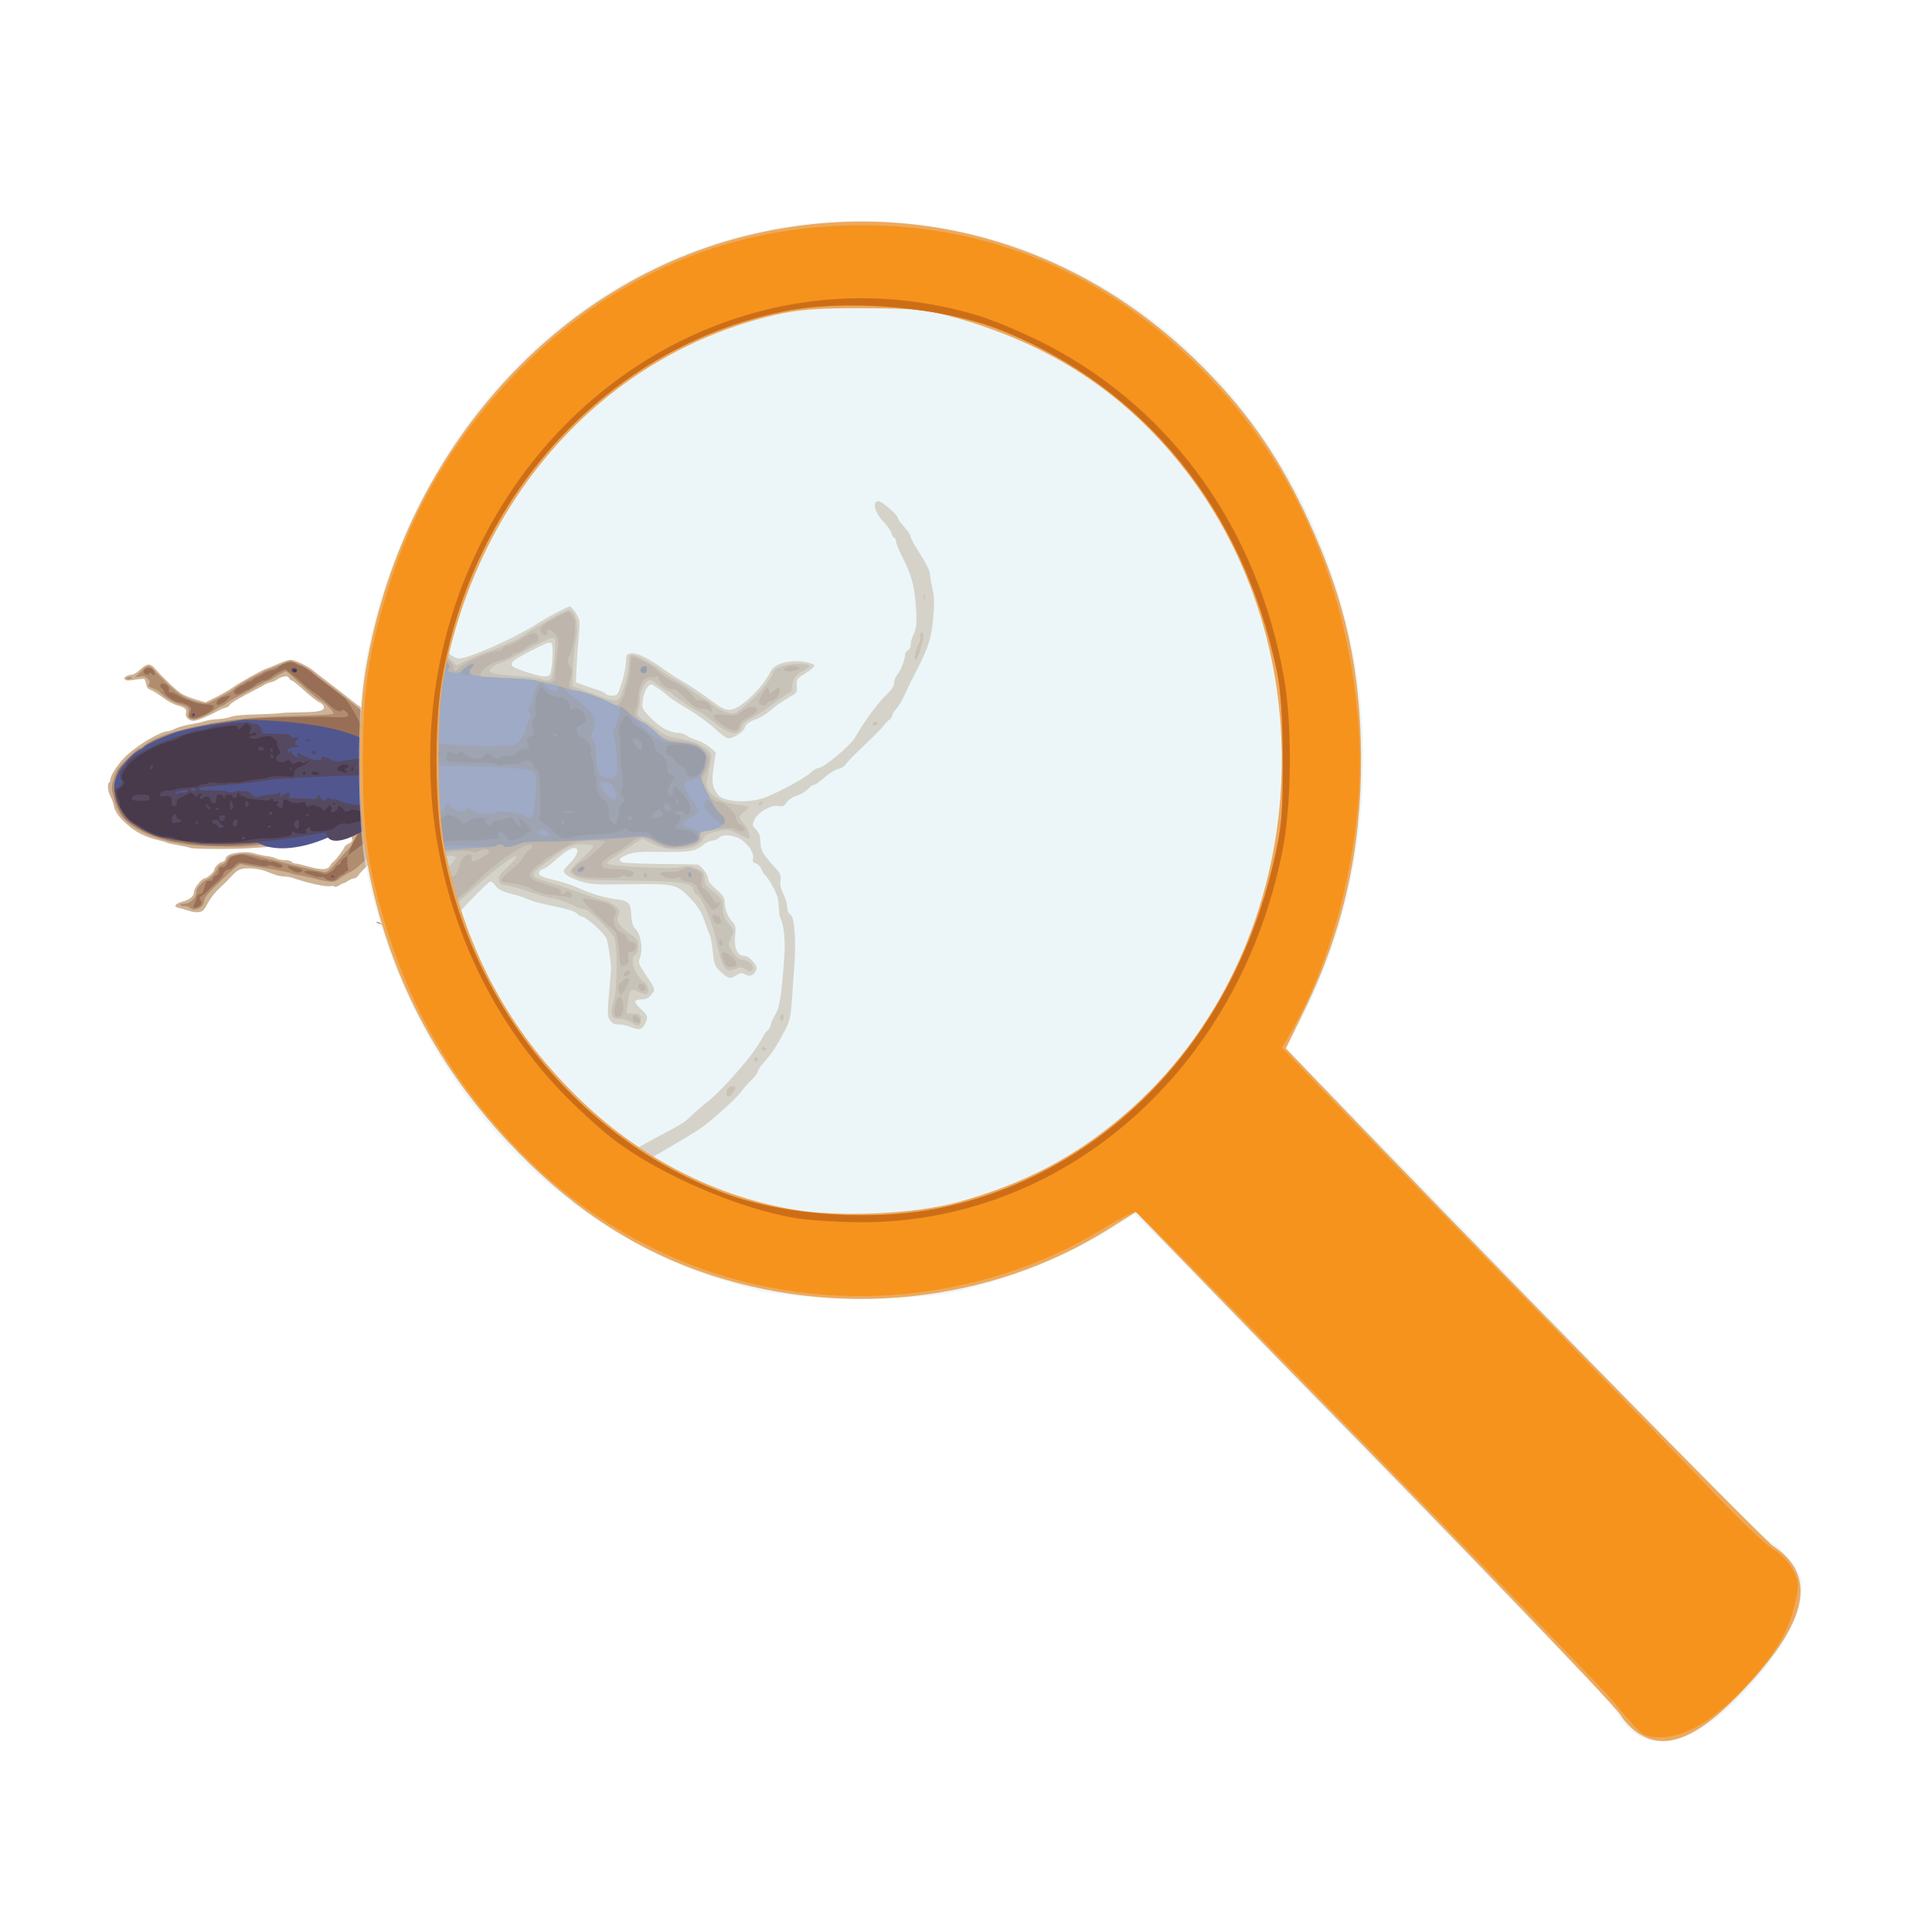 <?xml version="1.0" encoding="UTF-8" standalone="no"?>
<svg
   xmlns:dc="http://purl.org/dc/elements/1.1/"
   xmlns:cc="http://creativecommons.org/ns#"
   xmlns:rdf="http://www.w3.org/1999/02/22-rdf-syntax-ns#"
   xmlns:svg="http://www.w3.org/2000/svg"
   xmlns="http://www.w3.org/2000/svg"
   version="1.1"
   id="svg2"
   viewBox="0 0 1149.068 1149.068"
   height="324.293mm"
   width="324.293mm">
  <defs
     id="defs4" />
  <g
     transform="translate(-742.325,-394.336)"
     id="layer1">
    <g
       transform="translate(-628.571,28.571)"
       id="g4153">
      <g
         id="g4175">
        <g
           transform="translate(564.642,330.049)"
           id="g4453">
          <g
             transform="translate(-4.854,190.91)"
             id="g4562" />
          <g
             transform="translate(398.768,-1022.195)"
             id="g4593">
            <g
               id="g4623">
              <g
                 id="layer1-7"
                 transform="matrix(0.489,0,0,0.473,49.369,1872.434)">
                <g
                   transform="translate(1104.815,-2137.27)"
                   id="g5118">
                  <g
                     transform="matrix(1.91,0,0,1.985,480.381,-271.852)"
                     id="g20662">
                    <g
                       transform="matrix(2.239,0,0,2.336,170.907,712.76)"
                       id="g20720">
                      <path
                         id="path20732"
                         d="m -103.687,161.333 c 0,-1.333 6.64,-5.836 14.137,-9.588 7.753,-3.88 8.472,-4.304 10.48,-6.183 1.036,-0.97 2.738,-2.387 3.782,-3.148 5.153,-3.76 14.596,-14.191 16.553,-18.285 0.27,-0.566 0.869,-1.33 1.331,-1.699 0.462,-0.369 0.84,-1.013 0.84,-1.431 0,-0.418 0.527,-1.581 1.171,-2.583 1.381,-2.149 1.936,-5.493 2.727,-16.434 0.297,-4.105 -0.226,-8.484 -1.204,-10.076 -0.17,-0.277 -0.349,-1.679 -0.397,-3.116 -0.064,-1.905 -0.537,-3.369 -1.748,-5.405 -0.913,-1.536 -1.897,-2.933 -2.185,-3.105 -0.288,-0.171 -0.748,-0.878 -1.021,-1.571 -0.274,-0.693 -0.983,-1.382 -1.577,-1.531 -0.797,-0.201 -1.006,-0.555 -0.798,-1.352 0.329,-1.263 -0.917,-3.278 -3.003,-4.857 -1.919,-1.452 -5.621,-1.891 -6.579,-0.78 -0.384,0.445 -1.24,0.809 -1.903,0.809 -0.663,0 -1.871,0.532 -2.685,1.183 -2.183,1.745 -3.857,2.007 -11.966,1.877 -5.885,-0.095 -7.784,0.051 -9.556,0.733 -2.276,0.876 -2.682,1.41 -1.574,2.069 0.351,0.209 5.24,0.421 10.864,0.471 5.625,0.051 10.369,0.12 10.543,0.154 0.996,0.196 3.087,2.709 3.087,3.71 0,0.778 0.798,1.819 2.356,3.072 1.793,1.442 2.356,2.243 2.356,3.349 0,1.916 0.86,4.027 2.204,5.407 0.918,0.943 1.038,1.521 0.768,3.71 -0.399,3.239 0.626,5.501 2.492,5.501 0.752,0 1.788,0.617 2.603,1.548 1.097,1.255 1.248,1.737 0.798,2.548 -0.745,1.34 -1.743,1.644 -3.1,0.946 -0.89,-0.458 -1.384,-0.414 -2.379,0.213 -1.775,1.119 -2.354,1.005 -4.487,-0.88 -1.731,-1.53 -1.917,-1.971 -2.264,-5.354 -0.208,-2.028 -0.576,-4.054 -0.818,-4.502 -0.242,-0.449 -0.957,-2.266 -1.589,-4.039 -0.884,-2.48 -1.852,-3.919 -4.199,-6.242 -3.752,-3.712 -4.218,-3.805 -18.042,-3.61 -8.708,0.123 -10.349,0.017 -13.164,-0.85 -1.769,-0.545 -3.61,-1.409 -4.091,-1.921 -0.828,-0.88 -0.761,-1.039 1.252,-2.957 2.152,-2.05 2.817,-4.121 1.324,-4.121 -1.061,0 -3.153,1.289 -5.796,3.571 -1.182,1.021 -2.668,2.015 -3.302,2.208 -0.685,0.209 -1.087,0.685 -0.989,1.172 0.114,0.572 1.366,1.083 4.137,1.691 2.185,0.479 5.246,1.423 6.803,2.097 3.834,1.66 7.524,2.729 10.775,3.123 3.807,0.461 4.376,1.002 4.514,4.285 0.087,2.069 0.404,3.045 1.253,3.862 1.452,1.397 2.103,5.281 1.261,7.523 -0.561,1.494 -0.481,1.851 0.843,3.756 3.73,5.365 3.565,4.92 2.389,6.426 -0.736,0.943 -1.53,1.346 -2.644,1.346 -2.472,0 -2.599,0.655 -0.486,2.517 2.133,1.88 2.221,2.141 1.35,3.981 -0.803,1.696 -1.734,1.945 -3.949,1.054 -1.027,-0.413 -2.636,-0.751 -3.576,-0.751 -1.211,0 -1.941,-0.342 -2.507,-1.173 -0.809,-1.188 -0.813,-1.822 -0.059,-9.659 0.186,-1.94 0.341,-3.867 0.343,-4.282 0.009,-1.833 -0.785,-6.922 -1.275,-8.17 -0.537,-1.368 -5.814,-5.937 -6.858,-5.937 -0.304,0 -0.967,-0.36 -1.472,-0.8 -0.939,-0.817 -1.975,-1.112 -8.83,-2.515 -2.149,-0.44 -4.505,-1.091 -5.236,-1.447 -0.731,-0.356 -2.86,-1.015 -4.732,-1.465 -2.415,-0.58 -3.682,-1.185 -4.363,-2.081 -0.528,-0.695 -1.197,-1.263 -1.488,-1.263 -0.766,0 -11.361,10.561 -12.112,12.073 -0.369,0.744 -1.173,1.352 -1.921,1.454 -0.708,0.096 -1.856,0.607 -2.553,1.134 -0.696,0.527 -1.492,0.958 -1.769,0.958 -0.277,0 -1.171,0.458 -1.987,1.017 -0.878,0.601 -1.614,0.814 -1.803,0.52 -0.175,-0.273 -1.003,-0.365 -1.839,-0.204 9.951,-3.425 -13.42,14.091 -0.174,-8.882 0.355,-0.688 0.999,-1.5 1.432,-1.805 0.909,-0.64 4.138,-5.086 4.644,-6.395 0.188,-0.487 0.925,-1.142 1.637,-1.454 1.72,-0.754 2.076,-1.825 1.09,-3.273 -0.922,-1.354 -1.199,-1.407 -3.238,-0.619 0,0 -13.567,-40.669 -5.514,-66.244 2.77,2.176 6.971,5.6 9.337,7.609 3.018,2.562 4.713,3.653 5.681,3.653 2.815,0 15.079,-5.129 21.746,-9.095 4.105,-2.442 9.195,-5.012 9.927,-5.012 0.293,0 1.076,0.85 1.74,1.889 1.124,1.758 1.178,2.188 0.776,6.172 -0.238,2.355 -0.522,6.13 -0.632,8.388 l -0.199,4.105 2.179,0.763 c 1.198,0.42 3.059,1.026 4.135,1.348 1.076,0.322 2.091,0.795 2.256,1.052 0.165,0.257 0.972,0.467 1.794,0.467 1.382,0 1.581,-0.256 2.647,-3.401 0.634,-1.87 1.185,-4.421 1.224,-5.668 0.064,-2.063 0.197,-2.281 1.471,-2.423 1.659,-0.184 4.748,1.238 9.072,4.178 1.728,1.175 4.084,2.634 5.236,3.244 2.199,1.163 5.869,3.516 9.471,6.071 3.413,2.421 4.705,2.435 8.108,0.086 2.913,-2.011 6.63,-6.153 7.849,-8.748 0.906,-1.927 5.168,-3.105 9.24,-2.554 1.619,0.219 3.033,0.656 3.142,0.971 0.109,0.315 -1.008,1.287 -2.483,2.16 -2.52,1.492 -2.67,1.697 -2.511,3.418 0.153,1.649 -0.02,1.935 -1.738,2.879 -2.708,1.487 -4.689,2.811 -6.257,4.181 -0.747,0.653 -2.511,1.608 -3.921,2.123 -1.846,0.674 -2.644,1.268 -2.852,2.122 -0.287,1.179 -3.054,2.877 -4.768,2.925 -0.471,0.013 -2.121,-1.126 -3.665,-2.533 -1.545,-1.406 -5.047,-3.84 -7.782,-5.408 -2.736,-1.568 -5.21,-3.094 -5.498,-3.392 -0.915,-0.945 -4.362,-3.254 -4.858,-3.254 -1,0 -2.096,1.854 -2.434,4.118 -0.344,2.301 -0.294,2.413 2.161,4.866 2.578,2.577 5.513,4.102 7.944,4.131 0.757,0.009 1.84,0.354 2.407,0.766 0.567,0.413 1.864,0.966 2.882,1.23 1.018,0.264 2.637,1.111 3.598,1.883 l 1.746,1.403 -0.61,4.027 c -0.629,4.151 -0.407,5.469 1.258,7.491 1.557,1.89 8.33,2.344 12.871,0.861 3.722,-1.215 11.607,-5.244 13.41,-6.852 0.772,-0.688 1.738,-1.251 2.147,-1.251 1.588,0 9.349,-6.212 10.698,-8.562 2.205,-3.842 6.533,-9.422 8.956,-11.546 1.271,-1.114 1.963,-2.167 1.963,-2.984 0,-0.695 0.399,-1.687 0.887,-2.206 0.953,-1.013 2.234,-4.153 2.247,-5.506 0.004,-0.455 0.361,-0.958 0.793,-1.118 0.432,-0.16 0.785,-0.829 0.785,-1.488 0,-0.659 0.335,-1.856 0.745,-2.661 1.009,-1.98 1.13,-3.686 0.644,-9.02 -0.438,-4.8 -1.342,-7.678 -3.957,-12.595 -0.884,-1.663 -1.61,-3.42 -1.614,-3.905 -0.004,-0.485 -0.217,-0.882 -0.473,-0.882 -0.257,0 -0.607,-0.536 -0.777,-1.191 -0.171,-0.655 -1.256,-2.128 -2.411,-3.273 -2.328,-2.309 -3.108,-5.173 -1.496,-5.495 0.876,-0.175 5.675,3.696 5.675,4.577 0,0.26 0.825,1.352 1.833,2.425 1.008,1.074 1.833,2.242 1.833,2.597 0,0.355 0.766,1.81 1.702,3.234 3.03,4.609 3.726,5.92 3.821,7.202 0.052,0.693 0.389,2.537 0.749,4.097 0.495,2.147 0.524,4.109 0.116,8.061 -0.585,5.672 -1.488,8.055 -6.468,17.063 -0.23,0.416 -0.783,1.549 -1.23,2.519 -1.072,2.326 -1.994,3.819 -3.056,4.948 -0.478,0.509 -0.87,1.178 -0.87,1.486 0,0.309 -0.43,0.858 -0.957,1.22 -0.526,0.362 -1.174,1.015 -1.44,1.451 -0.266,0.436 -2.722,2.807 -5.457,5.268 -2.736,2.461 -5.176,4.859 -5.423,5.327 -0.247,0.468 -1.151,0.987 -2.01,1.152 -0.859,0.165 -2.634,1.209 -3.945,2.319 -1.311,1.11 -2.663,2.019 -3.004,2.019 -0.341,0 -1.141,0.533 -1.778,1.185 -0.636,0.652 -2.065,1.447 -3.175,1.767 -1.11,0.32 -2.405,1.15 -2.877,1.843 -0.665,0.977 -1.148,1.192 -2.138,0.953 -1.95,-0.471 -5.925,1.584 -6.91,3.573 -0.766,1.545 -0.749,1.696 0.302,2.707 0.612,0.589 1.15,1.468 1.195,1.953 0.045,0.485 0.128,1.493 0.183,2.24 0.121,1.628 1.013,3.005 3.824,5.906 1.79,1.847 2.066,2.419 1.834,3.796 -0.182,1.081 0.094,2.314 0.828,3.699 0.606,1.143 1.102,2.756 1.102,3.585 0,0.911 0.362,1.701 0.916,1.999 1.129,0.607 1.627,6.985 1.086,13.916 -0.195,2.494 -0.516,6.802 -0.714,9.573 -0.301,4.205 -0.614,5.496 -1.897,7.809 -2.464,4.443 -3.714,6.272 -5.805,8.495 -1.08,1.148 -1.963,2.383 -1.963,2.743 0,0.36 -0.853,1.437 -1.897,2.392 -1.043,0.955 -2.28,2.32 -2.749,3.033 -0.856,1.302 -7.638,7.182 -11.062,9.59 -1.008,0.709 -3.434,2.177 -5.39,3.262 -1.957,1.085 -4.431,2.477 -5.498,3.093 -6.11,3.527 -16.862,7.568 -16.862,6.339 z M -119.173,25.527 c 0.593,-2.785 0.779,-7.245 0.331,-7.917 -0.41,-0.615 -1.323,-0.33 -5.504,1.721 -6.996,3.432 -7.369,4.042 -3.312,5.426 5.965,2.035 8.173,2.236 8.485,0.77 z"
                         style="fill:#cdb295" />
                      <path
                         id="path20730"
                         d="m -69.13,139.298 c 0,-0.798 0.379,-1.341 1.087,-1.557 1.541,-0.471 1.81,0.032 0.805,1.508 -1.098,1.612 -1.891,1.633 -1.891,0.05 z m 7.854,-8.821 c 0,-0.261 0.236,-0.614 0.524,-0.785 0.288,-0.171 0.524,0.042 0.524,0.474 0,0.432 -0.236,0.785 -0.524,0.785 -0.288,0 -0.524,-0.213 -0.524,-0.474 z m 2.094,-3.053 c 0,-0.277 0.222,-0.504 0.493,-0.504 0.271,0 0.638,0.227 0.816,0.504 0.178,0.277 -0.044,0.504 -0.493,0.504 -0.449,0 -0.816,-0.227 -0.816,-0.504 z m -36.913,-7.054 c -0.864,-0.55 -2.429,-1.002 -3.477,-1.004 -2.417,-0.004 -2.856,-1.271 -1.669,-4.809 1.131,-3.37 1.149,-15.869 0.025,-17.515 -1.617,-2.367 -7.265,-7.405 -8.302,-7.405 -0.591,0 -1.7,-0.322 -2.465,-0.715 -2.208,-1.136 -5.757,-2.307 -7.029,-2.319 -0.642,-0.006 -3.504,-0.8 -6.36,-1.763 -2.856,-0.964 -5.855,-1.752 -6.666,-1.752 -1.13,0 -1.549,-0.29 -1.798,-1.245 -0.272,-1.041 0.133,-1.651 2.477,-3.73 1.541,-1.367 2.658,-2.626 2.482,-2.799 -0.732,-0.719 -8.773,5.459 -19.839,15.242 -1.296,1.146 -2.827,2.231 -3.403,2.413 -0.576,0.181 -2.225,1.229 -3.665,2.328 -2.391,1.825 -2.822,1.975 -4.974,1.728 0,0 0,0 -2.154,-4.174 1.427,0.29 2.227,-0.437 7.129,-6.471 1.728,-2.127 4.614,-5.265 6.414,-6.974 1.8,-1.708 3.272,-3.416 3.272,-3.794 0,-0.865 -6.974,-0.577 -13.613,0.563 18.781,-23.747 -20.264,-43.555 0.743,-52.567 0.619,-0.573 -3.65,-5.172 -5.581,-6.014 18.451,58.019 5.581,6.014 3.533,-6.805 5.555,4.313 14.145,11.547 14.657,12.343 0.197,0.307 0.636,0.308 1.203,0.003 1.68,-0.904 8.105,-3.53 8.637,-3.53 0.292,0 2.027,-0.68 3.856,-1.511 1.829,-0.831 3.464,-1.511 3.635,-1.511 0.171,0 1.054,-0.51 1.962,-1.133 0.908,-0.623 2.281,-1.473 3.051,-1.889 0.77,-0.416 3.126,-1.717 5.236,-2.891 2.11,-1.174 4.243,-2.138 4.739,-2.141 2.1,-0.015 3.028,4.356 1.922,9.062 -0.293,1.247 -0.605,4.347 -0.693,6.89 l -0.161,4.623 2.156,0.74 c 1.186,0.407 3.898,1.366 6.027,2.131 2.752,0.989 4.105,1.248 4.681,0.899 1.139,-0.691 3.194,-7.003 3.213,-9.866 0.012,-1.808 0.212,-2.393 0.818,-2.393 1.21,0 5.514,2.218 8.359,4.308 1.389,1.02 3.138,2.112 3.888,2.426 0.75,0.314 2.921,1.648 4.826,2.965 1.905,1.316 3.638,2.393 3.851,2.393 0.213,0 1.129,0.626 2.035,1.392 0.906,0.765 2.617,1.7 3.804,2.076 2.156,0.685 2.157,0.684 5.156,-1.494 3.286,-2.388 7.459,-7.005 8.22,-9.097 0.374,-1.028 1.069,-1.486 3.063,-2.02 2.695,-0.721 7.308,-0.649 7.308,0.114 0,0.244 -0.939,0.904 -2.086,1.467 -2.04,1.001 -3.016,2.646 -2.715,4.576 0.068,0.436 -0.45,1.045 -1.151,1.352 -0.701,0.307 -2.75,1.651 -4.552,2.985 -1.802,1.335 -4.476,2.993 -5.942,3.686 -1.644,0.777 -2.738,1.645 -2.856,2.267 -0.508,2.671 -3.353,2.36 -7.465,-0.816 -1.837,-1.419 -3.928,-2.828 -4.648,-3.131 -1.628,-0.687 -7.53,-4.483 -7.767,-4.996 -0.096,-0.208 -0.416,-0.378 -0.71,-0.378 -0.295,0 -1.394,-0.642 -2.443,-1.428 -1.049,-0.785 -2.308,-1.567 -2.798,-1.738 -1.296,-0.452 -3.037,2.499 -3.037,5.148 0,1.163 -0.238,2.543 -0.529,3.065 -0.414,0.745 -0.28,1.174 0.622,1.982 0.633,0.567 1.359,1.032 1.613,1.032 0.254,0 1.564,0.871 2.912,1.936 1.975,1.561 3.161,2.056 6.115,2.553 4.223,0.711 7.442,1.972 8.803,3.448 0.84,0.911 0.881,1.342 0.361,3.726 -0.324,1.483 -0.714,3.289 -0.868,4.015 -0.704,3.32 3.039,6.25 8.714,6.821 1.731,0.174 3.148,0.506 3.148,0.737 0,0.231 -0.589,0.792 -1.309,1.246 -1.636,1.032 -1.648,1.739 -0.053,3.18 1.079,0.975 2.185,4.079 1.453,4.079 -0.138,0 -1.56,-0.595 -3.158,-1.323 -2.823,-1.285 -2.998,-1.303 -6.07,-0.62 -2.538,0.564 -3.294,0.968 -3.829,2.042 -1.564,3.14 -9.473,3.785 -14.626,1.193 l -2.666,-1.342 -3.065,1.957 c -1.686,1.076 -3.947,2.505 -5.025,3.174 -1.078,0.67 -1.961,1.361 -1.963,1.537 -0.01,0.848 18.853,1.767 21.551,1.05 1.517,-0.403 2.318,-0.319 4.044,0.424 1.915,0.825 2.152,1.118 2.152,2.655 0,1.375 0.366,1.997 1.787,3.04 3.08,2.26 3.449,2.803 3.449,5.072 0,1.644 0.377,2.618 1.571,4.064 1.845,2.234 1.79,1.923 0.722,4.089 -0.824,1.671 -0.809,1.781 0.531,3.729 0.994,1.446 1.744,2.007 2.682,2.007 1.794,0 3.678,1.836 2.859,2.786 -0.516,0.599 -0.797,0.583 -1.889,-0.105 -1.03,-0.65 -1.54,-0.696 -2.595,-0.233 -0.722,0.316 -1.649,0.575 -2.061,0.575 -1.277,0 -2.428,-2.341 -3.407,-6.929 -1.351,-6.331 -4.169,-12.735 -6.107,-13.878 -0.376,-0.222 -0.683,-0.724 -0.683,-1.116 0,-1.883 -3.772,-2.38 -18.849,-2.484 -10.126,-0.07 -12.652,-0.231 -14.268,-0.912 -1.08,-0.455 -1.963,-1.151 -1.963,-1.547 0,-0.396 1.533,-2.015 3.406,-3.597 1.873,-1.582 3.273,-3.084 3.111,-3.336 -0.162,-0.253 -1.567,-0.459 -3.121,-0.459 -3.209,0 -5.083,0.985 -12.314,6.468 -2.46,1.866 -2.014,2.436 3.028,3.875 2.52,0.719 5.76,1.725 7.199,2.236 4.201,1.491 7.226,2.444 8.745,2.756 0.778,0.16 2.066,0.829 2.861,1.487 1.286,1.064 1.379,1.339 0.838,2.481 -0.737,1.556 0.182,2.902 3.486,5.105 1.855,1.237 2.134,1.67 2.134,3.316 0,1.218 -0.28,1.996 -0.785,2.183 -1.256,0.464 -0.945,3.321 0.595,5.459 0.759,1.054 1.59,1.916 1.846,1.916 0.256,0 0.704,0.604 0.995,1.342 0.808,2.046 -0.152,2.624 -2.412,1.452 -2.297,-1.19 -2.72,-0.811 -3.167,2.847 l -0.349,2.856 2.031,0.16 c 1.857,0.147 2.031,0.286 2.031,1.63 0,1.861 -0.642,2.057 -2.618,0.798 z M -118.943,26.996 c 0.319,-0.369 0.736,-2.977 0.928,-5.794 0.342,-5.022 0.327,-5.122 -0.787,-5.122 -0.624,0 -3.852,1.458 -7.171,3.24 -3.32,1.782 -6.708,3.382 -7.528,3.555 -0.821,0.173 -1.901,0.75 -2.401,1.282 -0.869,0.924 -0.855,0.986 0.338,1.418 0.686,0.248 3.83,0.619 6.987,0.824 3.157,0.205 6.22,0.56 6.807,0.789 1.552,0.605 2.176,0.563 2.827,-0.192 z m 64.998,92.145 c 0,-0.399 0.236,-0.866 0.524,-1.037 0.288,-0.171 0.524,0.155 0.524,0.726 0,0.571 -0.236,1.037 -0.524,1.037 -0.288,0 -0.524,-0.327 -0.524,-0.726 z m -6.021,-58.221 c 0.178,-0.277 0.559,-0.504 0.847,-0.504 0.288,0 0.378,0.227 0.2,0.504 -0.178,0.277 -0.559,0.504 -0.847,0.504 -0.288,0 -0.378,-0.227 -0.2,-0.504 z m 32.463,-21.664 c 0.178,-0.277 0.545,-0.504 0.816,-0.504 0.271,0 0.493,0.227 0.493,0.504 0,0.277 -0.367,0.504 -0.816,0.504 -0.449,0 -0.671,-0.227 -0.493,-0.504 z m 12.087,-19.019 c 0.195,-1.039 0.615,-2.204 0.934,-2.589 0.319,-0.385 0.507,-1.235 0.418,-1.889 -0.089,-0.654 0.09,-1.19 0.399,-1.19 0.792,0 0.699,1.266 -0.34,4.635 -1.006,3.262 -1.958,3.959 -1.41,1.033 z m 2.394,-15.241 c 0,-0.693 0.119,-0.976 0.264,-0.63 0.145,0.346 0.145,0.913 0,1.26 -0.145,0.346 -0.264,0.063 -0.264,-0.63 z"
                         style="fill:#b08d6f" />
                      <path
                         id="path20728"
                         d="m -95.484,120.035 c -0.618,-0.594 -0.372,-1.679 0.38,-1.679 0.609,0 1.365,1 1.365,1.805 0,0.34 -1.364,0.242 -1.745,-0.125 z m -5.218,-1.494 c -0.88,-0.847 0.19,-5.224 1.278,-5.224 0.601,0 1.088,2.118 0.883,3.839 -0.164,1.375 -1.368,2.147 -2.161,1.384 z m 0.877,-7.056 c -0.272,-1.042 -0.076,-1.53 0.906,-2.256 2.293,-1.696 2.745,-0.812 0.997,1.948 -1.256,1.982 -1.458,2.015 -1.903,0.308 z m 5.743,-0.456 c -0.171,-0.428 -0.173,-0.909 -0.006,-1.07 0.528,-0.508 1.92,0.271 1.92,1.076 0,1.006 -1.512,1.001 -1.914,-0.006 z m -4.255,-3.835 c 0.129,-0.373 0.655,-0.756 1.168,-0.852 0.597,-0.111 0.849,0.07 0.699,0.504 -0.129,0.373 -0.655,0.756 -1.168,0.852 -0.597,0.111 -0.849,-0.07 -0.699,-0.504 z m -0.821,-2.319 c -0.136,-0.211 -0.418,-2.272 -0.627,-4.58 -0.209,-2.308 -0.643,-4.39 -0.963,-4.627 -2.516,-1.859 -8.997,-7.846 -9.144,-8.448 -0.148,-0.605 0.156,-0.678 1.571,-0.374 0.965,0.207 2.664,0.554 3.775,0.771 1.111,0.217 2.508,0.864 3.105,1.438 0.933,0.897 0.998,1.227 0.467,2.349 -0.782,1.652 0.243,3.806 2.223,4.674 0.742,0.325 1.348,0.932 1.348,1.348 0,0.416 0.602,0.902 1.337,1.08 1.711,0.413 1.607,2.387 -0.139,2.626 -0.971,0.133 -1.11,0.39 -0.86,1.591 0.23,1.107 0.054,1.558 -0.773,1.984 -0.589,0.303 -1.182,0.379 -1.318,0.168 z m 29.273,-1.23 c -1.148,-2.627 -0.468,-3.142 1.832,-1.389 2.205,1.681 2.271,3 0.15,3 -0.942,0 -1.463,-0.424 -1.982,-1.611 z m -0.958,-4.235 c -0.21,-0.202 -0.382,-0.715 -0.382,-1.14 0,-0.567 0.155,-0.623 0.582,-0.212 0.32,0.308 0.492,0.821 0.382,1.14 -0.11,0.319 -0.373,0.414 -0.582,0.212 z m -91.448,-3.689 c -14.703,-7.206 -0.411,3.319 4.041,-4.7 0.379,-0.761 1.004,-1.384 1.389,-1.384 0.385,0 0.847,-0.564 1.027,-1.253 0.206,-0.789 1.101,-1.633 2.413,-2.277 1.147,-0.563 2.086,-1.367 2.086,-1.785 0,-1.052 1.418,-1.479 2.375,-0.714 0.435,0.348 0.962,0.468 1.171,0.267 0.209,-0.201 -0.092,-0.7 -0.667,-1.111 -1.034,-0.737 -1.034,-0.754 -0.03,-1.47 0.559,-0.399 1.331,-0.725 1.715,-0.725 0.667,0 1.589,-1.702 2.009,-3.71 0.223,-1.065 1.802,-2.378 2.588,-2.152 0.287,0.083 0.522,0.526 0.524,0.985 0.001,0.459 0.12,0.883 0.264,0.942 0.581,0.238 4.686,-1.9 4.699,-2.447 0.021,-0.923 -1.17,-1.098 -2.635,-0.388 -0.737,0.357 -1.627,0.479 -1.977,0.271 -1.167,-0.694 -9.686,-0.105 -16.841,1.164 15.967,-0.528 -3.341,-56.323 5.972,-50.627 0.165,-0.159 -0.415,-0.948 -1.29,-1.755 -1.231,-1.134 -1.688,-1.313 -2.024,-0.791 -0.727,1.133 -2.585,0.157 -5.999,-3.151 l 0.758,-7.383 c 3.004,2.346 6.169,4.866 7.033,5.6 5.442,4.623 6.595,5.769 6.872,6.832 0.38,1.458 0.363,1.458 1.998,-5e-4 1.613,-1.439 8.648,-4.354 10.507,-4.354 0.736,0 1.473,-0.34 1.639,-0.756 0.166,-0.416 0.782,-0.756 1.369,-0.756 0.587,0 2.335,-0.809 3.883,-1.798 3.062,-1.956 4.533,-2.073 4.785,-0.381 0.114,0.767 -0.193,1.193 -1.047,1.453 -0.665,0.202 -1.938,0.902 -2.829,1.555 -0.891,0.653 -1.981,1.187 -2.423,1.187 -0.442,0 -1.091,0.334 -1.443,0.742 -0.352,0.408 -1.487,0.895 -2.521,1.082 -2.363,0.427 -5.201,2.014 -5.924,3.314 -0.304,0.546 -0.465,1.077 -0.359,1.18 0.106,0.102 3.365,0.312 7.242,0.466 3.877,0.154 8.3,0.523 9.829,0.82 3.705,0.721 4.288,0.439 4.288,-2.076 0,-1.133 0.251,-3.619 0.559,-5.524 0.476,-2.955 0.434,-3.646 -0.286,-4.704 -0.906,-1.331 -3.008,-2.226 -2.554,-1.088 0.431,1.081 -0.881,1.419 -1.641,0.422 -0.965,-1.266 -0.079,-2.161 4.259,-4.306 l 3.368,-1.665 1.053,1.26 c 0.91,1.089 1.012,1.742 0.751,4.833 -0.166,1.965 -0.747,4.415 -1.293,5.445 -0.931,1.758 -0.939,1.959 -0.129,3.318 0.733,1.228 0.765,1.708 0.211,3.181 -0.881,2.344 -0.404,3.232 1.89,3.515 1.853,0.229 7.201,2.132 10.146,3.609 1.359,0.682 1.452,0.643 2.487,-1.045 0.591,-0.964 1.075,-2.095 1.075,-2.513 0,-0.418 0.241,-1.194 0.536,-1.724 0.295,-0.53 0.666,-2.384 0.824,-4.119 0.158,-1.735 0.343,-3.208 0.411,-3.273 0.368,-0.354 5.335,1.892 6.523,2.95 2.347,2.09 4.992,3.812 6.366,4.146 1.286,0.313 5.235,3.502 5.237,4.229 5.24e-4,0.204 0.746,0.397 1.657,0.429 1.684,0.059 3.054,1.251 3.054,2.658 0,0.591 -0.14,0.626 -0.628,0.156 -0.346,-0.333 -1.38,-0.605 -2.299,-0.605 -1.331,0 -2.268,-0.575 -4.607,-2.825 -2.059,-1.981 -3.196,-2.729 -3.807,-2.503 -0.976,0.36 -3.842,-1.959 -3.842,-3.108 0,-0.426 -0.251,-0.541 -0.654,-0.299 -0.36,0.216 -1.178,0.327 -1.819,0.247 -1.597,-0.199 -3.282,2.528 -3.284,5.316 -10e-4,1.165 -0.276,2.697 -0.612,3.406 -0.529,1.116 -0.446,1.456 0.615,2.543 0.674,0.69 1.436,1.255 1.694,1.255 0.258,0 1.656,0.964 3.107,2.141 2.468,2.003 2.94,2.177 7.326,2.703 4.197,0.503 4.873,0.733 6.445,2.2 1.522,1.419 1.72,1.883 1.484,3.469 -0.15,1.007 -0.683,2.397 -1.185,3.09 -0.872,1.203 -0.868,1.362 0.085,3.52 1.201,2.72 2.36,4.037 3.556,4.037 1.615,0 5.233,2.923 5.233,4.228 0,0.722 0.52,1.526 1.309,2.024 0.72,0.454 1.309,1.047 1.309,1.317 0,0.68 -2.473,0.622 -2.916,-0.069 -0.347,-0.541 -2.711,-0.43 -7.686,0.359 -1.625,0.258 -1.963,0.517 -1.963,1.504 0,1.747 -1.991,2.736 -6.191,3.074 -3.437,0.277 -3.867,0.194 -6.589,-1.285 -3.617,-1.964 -4.619,-1.973 -7.125,-0.064 -1.095,0.835 -2.543,1.811 -3.217,2.168 -4.092,2.173 -5.2,3.042 -5.049,3.959 0.138,0.839 0.69,0.984 4.24,1.116 4.351,0.161 5.679,0.715 4.319,1.802 -0.567,0.453 -1.003,0.489 -1.464,0.121 -0.458,-0.366 -0.908,-0.346 -1.49,0.064 -0.573,0.404 -2.66,0.508 -6.658,0.333 -4.698,-0.205 -6.005,-0.431 -6.757,-1.168 -0.895,-0.877 -0.87,-0.962 0.639,-2.136 0.864,-0.672 1.782,-1.224 2.04,-1.225 0.488,-0.003 5.681,-4.475 5.988,-5.157 0.329,-0.73 -7.963,-0.409 -9.337,0.361 -0.72,0.404 -1.899,1.024 -2.62,1.378 -2.391,1.174 -7.078,4.353 -8.373,5.68 -1.007,1.032 -1.158,1.488 -0.714,2.166 0.309,0.472 1.008,0.938 1.553,1.035 0.545,0.097 1.698,0.472 2.562,0.834 0.864,0.362 2.219,0.798 3.011,0.968 0.792,0.17 1.44,0.645 1.44,1.055 0,0.885 0.61,0.965 1.42,0.185 0.709,-0.682 1.721,-0.166 1.721,0.876 0,0.543 -0.314,0.664 -1.101,0.424 -0.606,-0.185 -1.96,-0.392 -3.011,-0.461 -3.022,-0.197 -6.03,-0.857 -6.884,-1.513 -1.073,-0.823 -4.533,-1.76 -7.068,-1.914 -1.152,-0.07 -2.094,-0.371 -2.094,-0.67 0,-0.298 1.296,-1.557 2.88,-2.798 1.584,-1.24 3.186,-2.865 3.561,-3.61 0.375,-0.745 1.147,-1.595 1.716,-1.888 1.351,-0.696 0.719,-1.657 -0.842,-1.28 -2.595,0.627 -10.063,5.863 -14.558,10.209 -2.533,2.449 -6.802,5.703 -7.48,5.703 -0.333,0 -0.573,-0.372 -0.533,-0.827 0.04,-0.455 -0.222,-0.927 -0.581,-1.05 -0.953,-0.324 -1.446,1.348 -0.726,2.459 0.517,0.797 0.407,1.156 -0.679,2.2 -0.713,0.686 -1.625,1.248 -2.025,1.248 -0.4,0 -1.154,0.453 -1.676,1.008 -0.521,0.554 -1.172,1.008 -1.446,1.008 -0.274,0 -0.961,0.567 -1.528,1.26 -1.26,1.541 -3.661,1.677 -5.104,0.289 z m 89.471,-3.103 c -0.716,-1.287 -0.398,-1.665 1.032,-1.228 1.233,0.376 1.5,2.279 0.32,2.279 -0.422,0 -1.03,-0.473 -1.351,-1.051 z m -2.519,-5.571 c -1.193,-1.663 -2.169,-3.227 -2.169,-3.474 0,-0.611 -1.796,-1.492 -3.043,-1.492 -0.56,0 -1.313,-0.343 -1.675,-0.762 -0.487,-0.565 -0.836,-0.619 -1.348,-0.21 -0.742,0.592 -4.406,-0.359 -4.406,-1.144 0,-0.361 2.138,-0.628 4.163,-0.521 0.418,0.022 1.412,-0.285 2.209,-0.681 1.286,-0.64 1.694,-0.621 3.602,0.165 2.077,0.856 2.141,0.952 1.845,2.757 -0.247,1.506 -0.114,1.969 0.684,2.38 0.545,0.281 1.489,1.323 2.098,2.316 0.609,0.993 1.326,1.676 1.594,1.516 1.12,-0.666 0.969,0.691 -0.156,1.4 -1.201,0.757 -1.281,0.705 -3.399,-2.249 z m -17.353,-6.759 c 0,-0.432 0.236,-0.645 0.524,-0.474 0.288,0.171 0.524,0.525 0.524,0.785 0,0.261 -0.236,0.474 -0.524,0.474 -0.288,0 -0.524,-0.353 -0.524,-0.785 z m 22.4,-40.646 c -3.529,-2.351 -3.33,-3.132 0.695,-2.727 2.906,0.292 3.342,0.206 4.752,-0.936 1.508,-1.221 3.763,-1.671 4.287,-0.856 0.432,0.672 -0.352,1.426 -2.646,2.545 -1.442,0.704 -2.245,1.456 -2.356,2.209 -0.253,1.712 -1.934,1.628 -4.733,-0.236 z m 10.592,-5.669 c -0.459,-0.532 -0.262,-1.173 0.867,-2.815 1.337,-1.944 1.485,-2.03 1.738,-1.001 l 0.276,1.124 1.437,-1.087 c 1.34,-1.014 1.437,-1.024 1.437,-0.155 0,1.388 -1.489,3.172 -2.648,3.172 -0.56,0 -1.017,0.202 -1.017,0.45 0,0.801 -1.477,1.022 -2.089,0.312 z m 6.929,-9.453 c 0.25,-0.733 2.707,-1.112 3.974,-0.613 0.772,0.304 0.752,0.391 -0.175,0.758 -1.68,0.665 -4.045,0.575 -3.799,-0.145 z"
                         style="fill:#986f56" />
                      <path
                         id="path20726"
                         d="m -159.711,94.646 c 0,-0.293 0.236,-0.393 0.524,-0.222 0.288,0.171 0.524,0.411 0.524,0.534 0,0.122 -0.236,0.222 -0.524,0.222 -0.288,0 -0.524,-0.24 -0.524,-0.534 z M -79.82,80.637 c -0.226,-0.351 -0.269,-0.775 -0.096,-0.941 0.469,-0.451 0.98,0.212 0.726,0.943 -0.177,0.512 -0.301,0.512 -0.631,-0.002 z M -164.467,24.948 c 9.229,-0.035 13.367,-0.222 13.501,-0.609 0.106,-0.307 0.538,-0.987 0.96,-1.511 0.751,-0.934 0.782,-0.934 1.543,0.013 0.557,0.693 0.62,1.148 0.223,1.608 -0.424,0.492 -0.134,0.717 1.243,0.966 1.478,0.267 2.055,0.094 3.256,-0.978 1.788,-1.594 3.573,-1.869 2.122,-0.326 -1.869,1.987 -0.347,2.401 10.41,2.83 4.014,0.16 7.692,0.494 8.174,0.742 0.482,0.248 1.674,0.557 2.65,0.687 2.142,0.284 4.03,0.746 5.439,1.328 0.576,0.238 1.99,0.531 3.142,0.65 1.998,0.207 7.215,2.03 10.383,3.627 0.815,0.411 1.745,0.747 2.066,0.747 0.321,0 1.229,0.595 2.019,1.323 1.391,1.282 2.733,2.144 4.905,3.149 0.576,0.266 2.182,1.501 3.569,2.743 2.429,2.175 2.676,2.272 6.703,2.615 3.404,0.29 4.479,0.597 5.783,1.653 1.473,1.193 1.576,1.478 1.279,3.561 -0.177,1.245 -0.661,2.624 -1.075,3.064 -0.662,0.703 -0.472,1.344 1.575,5.327 1.28,2.49 2.915,4.989 3.634,5.554 0.719,0.565 1.307,1.41 1.307,1.878 0,1.219 -2.253,2.47 -4.982,2.766 -2.029,0.22 -2.349,0.413 -2.349,1.419 0,1.402 -0.292,1.596 -3.676,2.441 -3.134,0.782 -5.893,0.403 -8.714,-1.199 -1.941,-1.103 -3.511,-1.282 -7.507,-0.858 -4.09,0.434 -16.397,0.999 -23.038,1.057 -3.947,0.034 -7.531,0.302 -8.116,0.607 -1.55,0.807 -4.451,1.247 -4.451,0.675 0,-0.57 -1.739,-0.665 -2.3,-0.126 -0.209,0.201 -1.603,0.415 -3.098,0.476 -3.25,0.132 -8.777,0.498 -13.451,0.891 -1.872,0.157 -5.223,0.739 -7.447,1.292 -2.224,0.553 -4.816,1.006 -5.759,1.006 -1.771,9e-5 -9.627,1.331 -10.333,1.75 16.092,-2.756 10.406,-52.837 10.406,-52.837 z m 53.04,54.032 c 0.129,-0.373 0.655,-0.756 1.168,-0.852 0.597,-0.111 0.849,0.07 0.699,0.504 -0.129,0.373 -0.655,0.756 -1.168,0.852 -0.597,0.111 -0.849,-0.07 -0.699,-0.504 z m 17.967,-53.804 c -0.46,-0.717 0.127,-1.538 1.099,-1.538 0.459,0 0.722,0.354 0.624,0.84 -0.204,1.012 -1.249,1.435 -1.723,0.698 z m -58.91,-1.283 z"
                         style="fill:#51578e" />
                      <path
                         id="path20724"
                         d="m -159.711,94.646 c 0,-0.293 0.236,-0.393 0.524,-0.222 0.288,0.171 0.524,0.411 0.524,0.534 0,0.122 -0.236,0.222 -0.524,0.222 -0.288,0 -0.524,-0.24 -0.524,-0.534 z M -79.82,80.637 c -0.226,-0.351 -0.269,-0.775 -0.096,-0.941 0.469,-0.451 0.98,0.212 0.726,0.943 -0.177,0.512 -0.301,0.512 -0.631,-0.002 z M -166.322,43.821 c 1.727,0.307 2.066,0.219 2.286,-0.591 0.293,-1.078 0.749,-1.169 2.238,-0.447 2.525,1.223 3,1.403 4.591,1.739 1.476,0.312 1.684,0.226 1.684,-0.692 0,-0.576 0.246,-1.048 0.547,-1.048 0.301,0 0.477,0.397 0.393,0.882 -0.109,0.626 0.225,0.908 1.155,0.974 3.764,0.265 13.031,0.742 14.399,0.741 8.871,-0.007 9.545,-0.088 10.913,-1.308 0.742,-0.662 1.492,-1.846 1.666,-2.631 0.175,-0.786 0.663,-2.043 1.086,-2.794 0.607,-1.079 0.638,-1.566 0.147,-2.323 -0.499,-0.769 -0.451,-1.192 0.244,-2.147 0.476,-0.654 0.866,-1.604 0.866,-2.11 0,-1.268 1.469,-3.893 2.179,-3.893 0.32,0 1.142,0.583 1.828,1.295 1.246,1.294 3.189,1.478 2.918,0.276 -0.09,-0.401 0.298,-0.576 1.047,-0.474 0.655,0.089 1.191,0.448 1.191,0.797 0,0.349 0.802,1.103 1.781,1.677 0.98,0.573 2.902,2.085 4.272,3.36 2.267,2.109 2.465,2.479 2.204,4.117 -0.158,0.99 -0.508,2.216 -0.779,2.724 -0.351,0.659 -0.256,1.175 0.335,1.803 0.455,0.484 0.827,1.68 0.827,2.659 0,0.979 0.151,2.842 0.336,4.141 0.279,1.957 0.605,2.495 1.904,3.142 1.288,0.641 1.784,0.668 2.786,0.152 1.182,-0.609 1.209,-0.771 0.904,-5.464 -0.173,-2.66 -0.525,-5.232 -0.782,-5.714 -0.306,-0.573 -0.212,-1.359 0.272,-2.267 0.407,-0.765 0.906,-2.354 1.109,-3.531 0.203,-1.178 0.525,-2.141 0.715,-2.141 0.19,0 1.524,1.111 2.965,2.469 6.903,6.506 7.781,7.101 10.528,7.141 5.063,0.073 8.053,0.734 9.466,2.094 1.188,1.144 1.306,1.562 0.997,3.545 -0.411,2.639 -2.32,4.653 -4.411,4.653 -2.263,0 -2.085,2.007 0.461,5.218 1.177,1.484 2.017,3.009 1.866,3.387 -0.151,0.378 -1.168,1.093 -2.26,1.587 -2.564,1.162 -2.526,2.167 0.109,2.876 1.581,0.425 2.137,0.852 2.27,1.741 0.233,1.565 -0.255,1.95 -3.492,2.758 -3.36,0.839 -5.953,0.441 -9.25,-1.418 -1.918,-1.082 -2.821,-1.309 -4.109,-1.036 -0.908,0.193 -4.714,0.449 -8.457,0.569 -3.744,0.12 -8.319,0.405 -10.167,0.633 -1.848,0.228 -5.726,0.353 -8.618,0.278 -3.478,-0.09 -5.708,0.082 -6.588,0.507 -1.864,0.9 -4.734,1.369 -4.734,0.774 0,-0.598 -1.925,-0.658 -2.301,-0.073 -0.266,0.415 -5.065,0.361 -10.974,-0.122 -2.259,-0.185 -3.398,-0.041 -4.328,0.545 -1.21,0.763 -4.015,1.391 -11.979,2.682 -3.447,-15.725 -4.255,-31.707 -4.255,-31.707 z m 46.574,25.836 c 0.53,-0.51 -0.706,-1.684 -1.774,-1.684 -1.483,0 -1.739,0.964 -0.393,1.484 1.524,0.588 1.743,0.608 2.167,0.2 z m -4.238,-6.503 c 0.242,-0.813 0.515,-3.473 0.608,-5.911 0.168,-4.409 0.161,-4.437 -1.293,-5.16 -2.356,-1.172 -27.115,-1.8 -39.49,-1.001 11.257,-11.856 -4.368,16.059 -1.353,8.722 l 0.459,-1.151 0.545,1.337 c 0.8,1.96 1.664,2.257 2.706,0.928 0.654,-0.834 0.972,-0.964 1.143,-0.469 0.166,0.478 0.98,0.642 2.686,0.541 2.043,-0.121 2.397,-0.014 2.134,0.645 -0.492,1.233 1.323,1.595 3.094,0.617 1.56,-0.861 2.84,-0.677 1.397,0.201 -0.584,0.356 -0.423,0.471 0.67,0.476 1.093,0.006 1.44,-0.235 1.44,-1 0,-1.177 1.318,-1.36 1.763,-0.244 0.167,0.42 0.932,0.993 1.7,1.274 1.113,0.407 1.602,0.331 2.417,-0.379 0.978,-0.852 1.053,-0.848 1.772,0.099 0.58,0.764 1.41,0.999 3.647,1.034 1.593,0.025 3.003,-0.122 3.134,-0.326 0.428,-0.666 6.976,-0.043 8.197,0.78 1.517,1.022 2.083,0.804 2.622,-1.012 z m 23.441,-4.149 c 0,-1.331 -1.213,-3.619 -1.921,-3.623 -0.336,-0.002 -0.982,-0.141 -1.435,-0.308 -1.65,-0.609 -1.467,1.226 0.302,3.035 1.919,1.962 3.054,2.295 3.054,0.896 z m -10.881,19.974 c 0.129,-0.373 0.655,-0.756 1.168,-0.852 0.597,-0.111 0.849,0.07 0.699,0.504 -0.129,0.373 -0.655,0.756 -1.168,0.852 -0.597,0.111 -0.849,-0.07 -0.699,-0.504 z m 38.501,-14.237 c -1.809,-1.537 -2.487,-2.484 -2.487,-3.472 0,-1.918 1.252,-1.721 2.622,0.411 0.625,0.973 1.587,2.002 2.137,2.285 0.985,0.507 1.375,2.219 0.608,2.663 -0.216,0.125 -1.512,-0.724 -2.88,-1.887 z M -166.328,40.516 c 0.205,0.514 -0.028,0.756 -0.729,0.756 -1.836,-0.634 -0.493,-2.118 0.729,-0.756 z M -153.952,39.538 c 0,-0.432 0.236,-0.785 0.524,-0.785 0.288,0 0.524,0.213 0.524,0.474 0,0.261 -0.236,0.614 -0.524,0.785 -0.288,0.171 -0.524,-0.042 -0.524,-0.474 z m 9.425,-14.079 c 0,-0.748 2.174,-2.325 3.204,-2.325 0.38,0 0.266,0.38 -0.295,0.976 -0.505,0.537 -0.763,1.217 -0.574,1.511 0.209,0.325 -0.183,0.536 -0.996,0.536 -0.792,0 -1.34,-0.285 -1.34,-0.698 z m 51.067,-0.283 c -0.46,-0.717 0.127,-1.538 1.099,-1.538 0.459,0 0.722,0.354 0.624,0.84 -0.204,1.012 -1.249,1.435 -1.723,0.698 z m -57.35,-0.686 c 0,-0.363 0.353,-1.1 0.785,-1.637 0.774,-0.963 0.797,-0.964 1.562,-0.012 0.577,0.718 0.628,1.139 0.198,1.637 -0.745,0.863 -2.545,0.872 -2.545,0.012 z"
                         style="fill:#554961" />
                      <path
                         id="path20722"
                         d="m -163.76,65.136 0.925,1.075 1.275,-1.49 c 1.094,-1.279 1.323,-1.368 1.618,-0.63 0.189,0.473 0.21,1.193 0.048,1.599 -0.162,0.407 -0.055,0.882 0.239,1.057 0.655,0.389 2.562,-1.194 2.562,-2.127 0,-0.373 0.177,-0.67 0.393,-0.662 0.71,0.029 2.225,1.343 2.225,1.929 0,0.852 1.62,0.631 3.403,-0.465 0.864,-0.531 1.887,-1.113 2.273,-1.294 0.829,-0.388 4.272,1.08 4.272,1.821 0,0.689 1.434,0.656 1.675,-0.039 0.105,-0.303 1.202,-0.729 2.437,-0.947 2.063,-0.363 2.284,-0.298 2.719,0.803 0.549,1.389 1.148,1.512 2.085,0.426 0.366,-0.425 0.925,-0.688 1.242,-0.585 0.317,0.103 1.334,-0.116 2.262,-0.487 1.614,-0.646 1.735,-0.611 2.832,0.817 0.631,0.821 1.356,1.367 1.612,1.215 0.256,-0.152 0.185,-0.602 -0.158,-1 -0.343,-0.398 -0.474,-0.867 -0.291,-1.043 0.183,-0.176 1.171,0.509 2.194,1.524 1.024,1.014 1.571,1.844 1.215,1.844 -0.355,0 -1.132,0.435 -1.727,0.967 -1.234,1.104 -5.008,1.963 -5.008,1.14 0,-0.679 -1.486,-2.107 -2.193,-2.107 -0.301,0 -0.424,0.453 -0.273,1.008 0.23,0.845 0.007,1.014 -1.379,1.05 -0.909,0.023 -2.242,0.133 -2.962,0.244 -0.72,0.111 -3.514,0.196 -6.209,0.189 -2.695,-0.007 -5.691,0.238 -6.659,0.546 -1.09,0.346 -2.082,0.385 -2.607,0.103 -0.898,-0.484 -4.421,0.733 -4.421,1.527 0,0.88 -3.757,1.885 -7.052,1.885 0,0 -2.897,-25.443 1.432,-9.892 z m 53.005,13.418 c 0.178,-0.277 0.427,-0.504 0.554,-0.504 0.127,0 0.231,0.227 0.231,0.504 0,0.277 -0.25,0.504 -0.554,0.504 -0.305,0 -0.409,-0.227 -0.231,-0.504 z m 25.394,-6.504 c -2.253,-0.447 -4.135,-1.377 -5.442,-2.691 -0.803,-0.807 -1.479,-0.951 -3.55,-0.76 -1.893,0.175 -2.67,0.045 -2.986,-0.499 -0.368,-0.633 -0.677,-0.607 -2.209,0.183 -1.27,0.655 -3.059,0.943 -6.232,1.003 -2.448,0.046 -5.393,0.331 -6.545,0.633 -3.207,0.841 -3.599,0.737 -6.28,-1.666 -1.374,-1.232 -2.847,-2.368 -3.274,-2.525 -0.54,-0.199 -0.659,-0.628 -0.393,-1.414 0.21,-0.62 0.354,-1.581 0.319,-2.135 -0.034,-0.554 -0.134,-3.015 -0.221,-5.468 -0.127,-3.561 -0.337,-4.556 -1.045,-4.937 -0.488,-0.263 -0.886,-0.798 -0.886,-1.19 0,-1.157 -1.705,-1.764 -2.797,-0.996 -0.522,0.367 -1.982,0.668 -3.244,0.668 -1.262,0 -2.55,0.152 -2.862,0.337 -0.312,0.185 -0.876,0.09 -1.254,-0.212 -0.378,-0.302 -2.194,-0.537 -4.035,-0.523 -1.841,0.014 -4.997,-0.042 -7.013,-0.124 -3.575,-0.146 -3.661,-0.181 -3.483,-1.409 0.245,-1.693 0.468,-1.835 1.715,-1.086 0.86,0.517 1.218,0.517 1.865,-5.5e-5 0.66,-0.527 0.922,-0.481 1.489,0.266 0.979,1.289 4.933,1.745 5.574,0.643 0.614,-1.055 1.402,-1.053 2.62,0.008 0.813,0.708 1.156,0.739 2.204,0.199 0.683,-0.352 1.732,-0.49 2.331,-0.306 0.754,0.23 1.374,0.014 2.011,-0.703 0.507,-0.57 1.444,-1.036 2.083,-1.036 1.5,0 1.941,-0.725 1.225,-2.012 -0.465,-0.835 -0.396,-1.087 0.368,-1.359 1.385,-0.492 1.691,-1.182 1.141,-2.574 -0.364,-0.92 -0.271,-1.567 0.357,-2.489 0.509,-0.747 0.658,-1.429 0.372,-1.703 -0.578,-0.556 0.408,-5.71 1.247,-6.517 0.426,-0.41 0.772,-0.3 1.296,0.411 0.957,1.299 2.692,2.138 4.419,2.138 1.52,0 2.797,1.204 2.824,2.663 0.013,0.705 0.218,0.796 0.95,0.419 1.13,-0.582 2.967,0.632 3.487,2.304 0.259,0.834 0.049,1.252 -0.861,1.713 -0.662,0.335 -1.351,0.828 -1.532,1.094 -0.483,0.712 0.089,2.388 0.815,2.388 0.344,0 1.272,0.649 2.062,1.441 1.094,1.099 1.356,1.745 1.103,2.716 -0.188,0.719 -0.086,1.421 0.234,1.611 0.311,0.185 0.566,1.33 0.566,2.544 0,1.214 0.228,2.343 0.506,2.509 0.279,0.166 0.373,0.946 0.209,1.733 -0.315,1.514 0.836,3.763 2.548,4.981 0.632,0.45 0.925,1.336 0.925,2.796 0,2.115 0.686,3.347 1.864,3.347 0.341,0 0.747,-1.132 0.925,-2.577 0.195,-1.581 0.667,-2.823 1.221,-3.213 0.842,-0.592 0.844,-0.694 0.037,-1.471 -0.704,-0.677 -0.756,-1.069 -0.279,-2.076 0.437,-0.924 0.43,-2.113 -0.028,-4.643 -0.339,-1.871 -0.509,-4.931 -0.379,-6.802 0.139,-1.987 0.029,-3.401 -0.263,-3.401 -0.562,0 -0.174,-2.18 0.696,-3.905 0.746,-1.481 1.842,-1.442 2.568,0.092 0.319,0.674 1.258,1.495 2.086,1.825 1.978,0.789 4.642,3.744 4.643,5.154 0.001,0.673 0.612,1.51 1.54,2.108 1.561,1.006 2.104,2.089 2.117,4.22 0.005,0.754 0.386,1.276 1.054,1.444 1.273,0.32 1.297,0.557 0.176,1.749 -1.181,1.256 -1.476,3.939 -0.433,3.939 0.484,0 0.781,-0.479 0.781,-1.26 0,-1.601 0.441,-1.57 2.196,0.153 1.891,1.857 2.983,3.979 2.66,5.169 -0.27,0.993 -1.714,1.39 -1.714,0.471 0,-0.277 -0.589,-0.504 -1.309,-0.504 -0.72,0 -1.309,0.227 -1.309,0.504 0,0.277 0.353,0.504 0.785,0.504 0.432,0 0.785,0.426 0.785,0.946 0,0.52 -0.353,1.228 -0.785,1.573 -1.209,0.966 -0.938,1.511 0.751,1.511 2.075,0 4.181,0.82 4.563,1.778 0.466,1.169 0.265,1.271 -4.79,2.424 -0.576,0.131 -1.872,0.075 -2.88,-0.125 z m -29.845,-5.81 c 0,-0.122 -0.236,-0.362 -0.524,-0.534 -0.288,-0.171 -0.524,-0.071 -0.524,0.222 0,0.293 0.236,0.534 0.524,0.534 0.288,0 0.524,-0.1 0.524,-0.222 z m 19.272,-1.327 c -0.103,-0.298 -0.411,-0.542 -0.685,-0.542 -0.274,0 -0.582,0.244 -0.685,0.542 -0.103,0.298 0.205,0.542 0.685,0.542 0.48,0 0.788,-0.244 0.685,-0.542 z m 8.42,-0.651 c 0.453,-0.525 0.401,-0.843 -0.216,-1.336 -0.675,-0.539 -0.981,-0.47 -1.839,0.416 -0.566,0.585 -1.029,1.186 -1.029,1.336 0,0.578 2.52,0.238 3.084,-0.416 z m -25.075,-1.128 c 0,-0.109 -0.884,-0.175 -1.963,-0.148 -1.708,0.044 -1.793,0.098 -0.654,0.419 1.209,0.341 2.618,0.195 2.618,-0.272 z m 27.75,-0.409 c 0,-0.805 -0.756,-1.805 -1.365,-1.805 -0.752,0 -0.998,1.085 -0.38,1.679 0.381,0.367 1.745,0.465 1.745,0.125 z m 2.094,-2.308 c 0,-0.277 -0.25,-0.504 -0.554,-0.504 -0.305,0 -0.409,0.227 -0.231,0.504 0.178,0.277 0.428,0.504 0.554,0.504 0.127,0 0.231,-0.227 0.231,-0.504 z M -93.621,44.168 c -0.918,-1.007 -2.212,-1.173 -2.212,-0.284 0,0.329 0.523,1.133 1.162,1.788 1.069,1.095 1.19,1.118 1.508,0.284 0.201,-0.526 0.009,-1.276 -0.458,-1.788 z m -23.68,-1.608 c 0,-0.122 -0.236,-0.362 -0.524,-0.534 -0.288,-0.171 -0.524,-0.071 -0.524,0.222 0,0.293 0.236,0.534 0.524,0.534 0.288,0 0.524,-0.1 0.524,-0.222 z m -41.887,20.345 c 0,-0.293 0.236,-0.393 0.524,-0.222 0.288,0.171 0.524,0.411 0.524,0.534 0,0.122 -0.236,0.222 -0.524,0.222 -0.288,0 -0.524,-0.24 -0.524,-0.534 z m 78.634,-10.503 c -0.292,-0.805 -1.001,-1.608 -1.575,-1.783 -0.575,-0.175 -1.425,-0.877 -1.889,-1.559 -0.464,-0.682 -1.208,-1.24 -1.652,-1.24 -0.573,0 -0.76,-0.404 -0.642,-1.386 0.161,-1.344 0.267,-1.388 3.569,-1.459 3.549,-0.077 5.339,0.502 6.99,2.257 0.854,0.908 0.89,1.249 0.315,2.927 -1.209,3.526 -4.178,4.827 -5.115,2.241 z m -87.535,-2.819 c 0,-0.791 0.91,-0.968 2.313,-0.45 1.367,0.505 0.936,1.206 -0.743,1.206 -1.047,0 -1.571,-0.252 -1.571,-0.756 z m 11.652,-0.916 c -1.097,-0.586 -1.121,-0.704 -0.363,-1.746 0.52,-0.714 1.357,-1.117 2.323,-1.117 1.924,0 2.451,0.789 1.02,1.526 -1.062,0.547 -1.067,0.597 -0.146,1.269 0.9,0.657 0.879,0.7 -0.349,0.698 -0.72,-10e-4 -1.838,-0.285 -2.485,-0.63 z m 5.103,-0.847 c 0,-0.554 0.214,-1.008 0.475,-1.008 0.261,0 0.351,0.453 0.201,1.008 -0.151,0.554 -0.364,1.008 -0.475,1.008 -0.11,0 -0.201,-0.453 -0.201,-1.008 z m 57.821,-22.728 c -0.451,-0.703 0.912,-1.57 1.531,-0.974 0.504,0.485 0.018,1.534 -0.709,1.534 -0.254,0 -0.624,-0.252 -0.822,-0.56 z m -56.25,-2.241 c 0,-0.432 0.236,-0.645 0.524,-0.474 0.288,0.171 0.524,0.525 0.524,0.785 0,0.261 -0.236,0.474 -0.524,0.474 -0.288,0 -0.524,-0.353 -0.524,-0.785 z"
                         style="fill:#48394b" />
                    </g>
                  </g>
                </g>
                <g
                   id="g5108">
                  <g
                     id="g5092"
                     transform="matrix(1.91,0,0,1.985,2360.349,5.844)">
                    <g
                       id="g5094"
                       transform="matrix(1.52,0,0,1.447,-3.057,733.761)">
                      <path
                         style="fill:#cdb295"
                         d="m -396.368,-737.679 c -0.766,0 -11.361,10.561 -12.112,12.073 -0.369,0.744 -1.173,1.352 -1.921,1.454 -0.708,0.096 -1.856,0.607 -2.553,1.134 -0.696,0.527 -1.492,0.958 -1.769,0.958 -0.277,0 -1.171,0.458 -1.987,1.017 -0.878,0.601 -1.614,0.814 -1.803,0.52 -0.175,-0.273 -1.003,-0.365 -1.839,-0.204 -1.982,0.381 -9.226,-1.268 -15.717,-3.579 -1.008,-0.359 -2.775,-0.658 -3.927,-0.665 -1.222,-0.008 -3.605,-0.682 -5.722,-1.619 -2.571,-1.138 -4.713,-1.685 -7.356,-1.878 -4.454,-0.324 -6.044,0.3 -8.691,3.415 -0.986,1.16 -3.207,3.47 -4.934,5.132 -2.009,1.933 -3.802,4.316 -4.974,6.611 -1.626,3.183 -2.034,3.626 -3.616,3.922 -1.184,0.221 -2.68,0.022 -4.451,-0.592 -1.467,-0.509 -3.33,-1.063 -4.141,-1.23 -2.394,-0.494 -1.573,-1.866 1.655,-2.765 3.114,-0.868 4.794,-2.452 4.794,-4.522 0,-1.363 3.217,-5.577 4.258,-5.577 0.945,0 4.12,-2.763 4.12,-3.585 3e-5,-1.229 1.913,-3.316 3.359,-3.665 0.799,-0.193 1.344,-0.733 1.448,-1.437 0.221,-1.492 2.246,-2.363 6.348,-2.732 2.358,-0.212 4.106,-0.066 5.913,0.494 1.411,0.437 3.744,0.945 5.184,1.128 1.44,0.183 3.14,0.649 3.778,1.034 0.638,0.386 2.199,0.701 3.47,0.701 1.415,0 2.563,0.293 2.962,0.756 0.358,0.416 1.119,0.756 1.689,0.756 0.571,0 2.979,0.583 5.353,1.295 5.319,1.596 8.103,1.51 9.025,-0.278 0.355,-0.688 0.999,-1.5 1.432,-1.805 0.909,-0.64 4.138,-5.086 4.644,-6.395 0.188,-0.487 0.925,-1.141 1.637,-1.454 1.72,-0.754 2.076,-1.825 1.09,-3.273 -0.922,-1.354 -1.199,-1.407 -3.238,-0.619 -0.811,0.313 -3.595,0.738 -6.186,0.944 -3.274,0.26 -5.395,0.719 -6.949,1.502 -1.431,0.722 -2.751,1.032 -3.665,0.861 -0.786,-0.147 -2.135,0.027 -2.999,0.387 -1.425,0.594 -9.866,1.522 -19.373,2.131 -7.71,0.493 -23.571,0.403 -24.871,-0.142 -0.72,-0.302 -3.076,-0.848 -5.236,-1.215 -2.16,-0.366 -4.163,-0.832 -4.451,-1.034 -0.288,-0.203 -1.937,-0.715 -3.665,-1.139 -5.543,-1.36 -9.563,-3.499 -13.43,-7.147 -3.369,-3.177 -4.901,-5.498 -5.324,-8.061 -0.183,-1.108 -0.809,-2.913 -1.392,-4.011 -1.118,-2.104 -1.421,-5.539 -0.536,-6.065 0.288,-0.171 0.524,-0.733 0.524,-1.247 0,-2.034 3.832,-7.865 7.231,-11.003 5.355,-4.943 13.994,-10.136 16.908,-10.162 0.461,-0.004 1.875,-0.532 3.142,-1.174 1.267,-0.641 4.07,-1.465 6.23,-1.831 2.16,-0.366 4.869,-0.991 6.021,-1.391 1.152,-0.399 3.626,-0.807 5.498,-0.906 1.872,-0.099 4.296,-0.542 5.388,-0.985 1.443,-0.586 4.442,-0.88 10.995,-1.078 4.956,-0.15 9.365,-0.392 9.797,-0.539 0.432,-0.146 4.084,-0.314 8.116,-0.372 8.203,-0.119 10.38,-0.644 10.115,-2.439 -0.103,-0.7 -0.859,-1.465 -1.976,-2.001 -0.995,-0.478 -3.827,-2.802 -6.293,-5.164 -2.467,-2.363 -4.767,-4.296 -5.111,-4.296 -0.344,0 -0.886,-0.468 -1.204,-1.04 -0.472,-0.848 -0.886,-0.977 -2.244,-0.701 -0.916,0.186 -2.136,0.738 -2.712,1.226 -0.576,0.488 -1.754,1.046 -2.618,1.239 -0.864,0.194 -2.16,0.734 -2.88,1.2 -0.72,0.466 -2.172,1.301 -3.227,1.855 -6.439,3.383 -10.932,6.162 -11.197,6.926 -0.168,0.484 -0.938,1.023 -1.711,1.197 -0.773,0.174 -2.465,0.928 -3.761,1.676 -3.595,2.073 -8.36,4.056 -9.75,4.056 -1.841,0 -3.507,-1.809 -3.101,-3.367 0.448,-1.717 -0.363,-2.493 -3.555,-3.405 -1.68,-0.48 -4.01,-1.788 -6.148,-3.453 -1.894,-1.474 -4.164,-2.968 -5.044,-3.319 -1.284,-0.512 -1.666,-1.025 -1.925,-2.588 -0.178,-1.072 -0.515,-2.063 -0.748,-2.201 -0.233,-0.139 -1.999,0.008 -3.924,0.325 -2.772,0.457 -3.637,0.444 -4.156,-0.063 -0.526,-0.514 -0.455,-0.782 0.36,-1.362 0.559,-0.397 1.584,-0.722 2.278,-0.722 0.792,0 2.151,-0.844 3.651,-2.267 3.03,-2.874 4.241,-2.91 6.507,-0.189 3.364,4.038 9.087,9.654 11.078,10.872 1.109,0.678 3.782,1.773 5.94,2.432 l 3.923,1.198 4.443,-2.311 c 2.443,-1.271 5.543,-3.143 6.888,-4.159 2.96,-2.236 12.548,-7.84 14.286,-8.349 0.687,-0.201 2.885,-1.133 4.884,-2.071 1.999,-0.938 4.258,-1.705 5.021,-1.705 1.876,0 7.303,2.668 9.668,4.752 1.058,0.932 4.189,3.475 6.958,5.651 2.77,2.176 6.971,5.6 9.337,7.609 3.018,2.562 4.713,3.653 5.681,3.653 z"
                         id="path5096" />
                      <path
                         style="fill:#b08d6f"
                         d="m -408.843,-729.203 c -1.296,1.146 -2.827,2.231 -3.403,2.413 -0.576,0.181 -2.225,1.229 -3.665,2.328 -2.391,1.825 -2.822,1.975 -4.974,1.728 -1.296,-0.148 -4.123,-0.764 -6.283,-1.369 -2.16,-0.604 -4.988,-1.251 -6.285,-1.438 -1.297,-0.186 -2.647,-0.51 -3,-0.72 -0.876,-0.521 -11.248,-2.539 -17.156,-3.338 -1.728,-0.234 -3.539,-0.579 -4.025,-0.768 -0.663,-0.257 -2.399,1.156 -6.941,5.651 -7.04,6.967 -8.668,8.955 -8.668,10.584 0,2.613 -4.189,4.723 -5.759,2.902 -0.358,-0.416 -1.448,-0.756 -2.42,-0.756 -0.973,0 -1.768,-0.227 -1.768,-0.504 0,-0.277 0.578,-0.504 1.284,-0.504 2.987,0 5.522,-2.657 5.522,-5.787 0,-1.178 3.251,-4.793 4.309,-4.793 0.89,0 3.8,-3.176 4.33,-4.726 0.342,-1.001 0.974,-1.633 1.825,-1.824 0.724,-0.163 1.653,-0.955 2.094,-1.784 1.022,-1.92 1.14,-1.991 4.477,-2.71 2.976,-0.641 4.166,-0.443 15.428,2.56 11.201,2.987 15.687,4.093 20.884,5.148 1.427,0.29 2.227,-0.437 7.129,-6.471 1.728,-2.127 4.614,-5.265 6.414,-6.974 1.8,-1.708 3.272,-3.416 3.272,-3.794 0,-0.865 -6.974,-0.577 -13.613,0.563 -2.448,0.42 -6.452,1.034 -8.898,1.363 -2.446,0.33 -5.391,0.944 -6.545,1.364 -1.154,0.421 -3.179,0.836 -4.5,0.923 -1.321,0.087 -5.091,0.497 -8.377,0.91 -8.524,1.072 -9.173,1.104 -19.327,0.959 -15.619,-0.223 -27.388,-3.149 -35.492,-8.822 -4.521,-3.165 -6.74,-6.67 -8.246,-13.028 -0.867,-3.659 -0.866,-4.018 0.012,-7.465 0.657,-2.582 1.495,-4.318 2.916,-6.048 2.62,-3.189 7.203,-7.582 7.911,-7.582 0.308,0 1.409,-0.717 2.446,-1.593 4.828,-4.079 18.844,-8.307 35.427,-10.687 8.775,-1.259 13.377,-1.556 32.986,-2.127 5.472,-0.159 10.165,-0.49 10.43,-0.735 0.619,-0.573 -3.65,-5.172 -5.581,-6.014 -0.789,-0.344 -4.237,-3.32 -7.661,-6.612 -3.425,-3.293 -6.323,-5.987 -6.44,-5.987 -0.519,0 -4.099,1.942 -5.412,2.936 -0.795,0.602 -1.709,1.095 -2.03,1.096 -0.321,7.1e-4 -1.998,0.83 -3.725,1.843 -3.023,1.772 -7.403,4.234 -11.257,6.327 -1.008,0.547 -2.319,1.426 -2.913,1.954 -0.595,0.527 -1.342,0.959 -1.662,0.959 -0.319,0 -1.684,0.81 -3.033,1.801 -1.349,0.991 -3.849,2.384 -5.555,3.096 -2.617,1.092 -3.313,1.203 -4.439,0.709 -1.204,-0.528 -1.302,-0.78 -0.99,-2.556 0.3,-1.706 0.183,-2.071 -0.872,-2.721 -0.67,-0.413 -2.204,-1.001 -3.41,-1.307 -1.997,-0.506 -6.879,-3.703 -7.768,-5.087 -0.201,-0.313 -1.41,-0.999 -2.687,-1.526 -2.111,-0.871 -2.268,-1.054 -1.73,-2.021 0.492,-0.885 0.389,-1.271 -0.617,-2.301 -1.039,-1.064 -1.504,-1.19 -3.317,-0.901 l -2.109,0.337 1.309,-1.223 c 0.72,-0.673 1.822,-1.816 2.45,-2.541 1.407,-1.626 2.859,-1.385 4.502,0.746 0.64,0.831 3.129,3.503 5.531,5.937 4.644,4.707 8.137,6.79 13.545,8.08 3.008,0.717 2.858,0.759 8.268,-2.291 1.728,-0.974 3.495,-1.928 3.927,-2.121 0.432,-0.192 1.427,-0.963 2.212,-1.713 1.195,-1.142 8.886,-5.811 10.616,-6.444 0.288,-0.105 0.877,-0.474 1.309,-0.818 0.432,-0.344 1.698,-0.908 2.813,-1.253 1.115,-0.345 3.319,-1.28 4.896,-2.079 1.578,-0.799 3.326,-1.452 3.885,-1.452 1.431,0 7.776,3.358 9.373,4.96 0.733,0.736 3.669,3.151 6.525,5.368 5.555,4.313 14.145,11.547 14.657,12.343 0.197,0.307 0.636,0.308 1.203,0.003 -0.941,52.478 14.333,51.659 -3.559,67.42 z m -96.864,-82.537 c 0,-0.277 0.648,-0.5 1.44,-0.496 1.122,0.006 1.266,0.116 0.654,0.496 -1.024,0.637 -2.094,0.637 -2.094,0 z"
                         id="path5098" />
                      <path
                         style="fill:#986f56"
                         d="m -477.676,-711.45 c -0.152,-0.236 0.075,-1.076 0.504,-1.867 0.429,-0.791 0.781,-1.807 0.783,-2.258 0.004,-0.961 1.33,-2.156 1.97,-1.775 0.243,0.145 0.746,-0.799 1.117,-2.098 0.371,-1.298 0.764,-2.644 0.873,-2.991 0.109,-0.346 0.795,-0.63 1.524,-0.63 0.917,0 1.325,-0.274 1.325,-0.888 0,-0.488 0.53,-1.112 1.178,-1.385 0.648,-0.274 1.212,-0.951 1.253,-1.505 0.041,-0.554 0.1,-1.291 0.131,-1.637 0.031,-0.346 0.653,-0.63 1.383,-0.63 1.068,0 1.518,-0.428 2.302,-2.187 0.849,-1.906 1.28,-2.269 3.352,-2.828 2.038,-0.549 2.812,-0.519 5.421,0.214 1.674,0.47 3.452,1.062 3.952,1.316 0.5,0.254 1.605,0.462 2.456,0.462 0.851,0 1.686,0.217 1.856,0.482 0.17,0.265 0.668,0.349 1.106,0.188 0.897,-0.331 4.929,1.257 4.929,1.942 0,0.921 -1.734,1.027 -3.506,0.214 -1.305,-0.599 -2.032,-0.692 -2.498,-0.319 -0.463,0.37 -2.19,0.227 -5.835,-0.482 -6.683,-1.3 -6.837,-1.291 -8.399,0.495 -0.727,0.831 -1.735,1.511 -2.241,1.511 -1.065,0 -2.653,1.521 -2.653,2.541 0,0.384 -1.355,1.992 -3.011,3.574 -1.656,1.581 -3.497,3.403 -4.091,4.048 -0.594,0.645 -1.511,1.408 -2.037,1.697 -0.845,0.463 -0.872,0.654 -0.232,1.639 0.523,0.805 0.572,1.347 0.179,1.947 -0.659,1.005 -2.71,1.808 -3.093,1.211 z m 55.258,-12.588 c -0.642,-0.618 -1.415,-0.868 -2.129,-0.688 -0.616,0.155 -1.635,0.042 -2.264,-0.252 -0.629,-0.294 -1.836,-0.735 -2.682,-0.981 -2.534,-0.735 -2.327,-1.706 0.311,-1.457 2.741,0.259 5.226,0.822 5.939,1.346 0.849,0.625 4.119,-1.168 4.866,-2.667 0.379,-0.761 1.004,-1.384 1.389,-1.384 0.385,0 0.847,-0.564 1.027,-1.253 0.206,-0.789 1.101,-1.633 2.413,-2.277 10.082,-8.903 26.144,-16.201 -4.721,-10.872 -3.888,0.69 -9.778,1.733 -13.09,2.318 -3.312,0.585 -7.671,1.258 -9.686,1.496 -2.016,0.237 -5.55,0.685 -7.854,0.996 -5.751,0.774 -11.441,1.241 -15.184,1.246 -6.037,0.008 -15.756,-0.669 -17.2,-1.197 -0.801,-0.293 -2.072,-0.533 -2.824,-0.533 -0.753,0 -2.092,-0.204 -2.977,-0.452 -7.203,-2.026 -9.676,-3.033 -13.867,-5.646 -3.759,-2.343 -5.082,-3.508 -6.631,-5.837 -3.059,-4.602 -4.19,-11.677 -2.562,-16.027 0.415,-1.108 0.758,-2.319 0.762,-2.69 0.004,-0.371 0.566,-1.278 1.248,-2.015 4.801,-5.19 6.513,-6.813 7.907,-7.498 0.873,-0.429 1.768,-1.076 1.989,-1.439 0.617,-1.011 10.315,-5.503 14.34,-6.641 5.288,-1.496 12.258,-2.933 18.768,-3.868 3.168,-0.455 6.938,-1.04 8.377,-1.301 3.614,-0.653 16.439,-1.142 31.502,-1.2 1.87,-0.705 15.866,1.828 11.664,-2.093 -1.231,-1.134 -1.688,-1.313 -2.024,-0.791 -0.727,1.133 -2.585,0.157 -5.999,-3.151 -1.762,-1.707 -4.186,-3.741 -5.385,-4.518 -1.199,-0.778 -3.438,-2.652 -4.974,-4.166 -1.536,-1.514 -3.81,-3.523 -5.052,-4.464 l -2.258,-1.712 -2.454,1.244 c -1.35,0.684 -2.69,1.54 -2.978,1.902 -0.725,0.91 -2.62,1.83 -3.771,1.83 -0.528,0 -2.101,0.907 -3.495,2.015 -1.394,1.108 -2.757,2.015 -3.029,2.015 -0.272,0 -1.35,0.56 -2.396,1.244 -1.905,1.245 -3.278,1.055 -3.278,-0.455 0,-0.636 2.768,-2.804 3.58,-2.804 0.264,0 0.774,-0.34 1.132,-0.756 0.358,-0.416 1.058,-0.756 1.554,-0.756 0.496,0 1.328,-0.453 1.85,-1.008 0.521,-0.554 1.183,-1.008 1.472,-1.008 0.288,0 1.287,-0.56 2.221,-1.245 0.933,-0.685 2.704,-1.463 3.936,-1.729 1.231,-0.266 2.447,-0.842 2.701,-1.279 0.545,-0.936 3.709,-2.296 5.342,-2.296 0.63,0 1.602,0.333 2.161,0.74 0.559,0.407 1.3,0.747 1.648,0.756 0.789,0.02 3.647,1.889 5.425,3.548 0.739,0.69 3.802,3.174 6.807,5.52 3.004,2.346 6.169,4.866 7.033,5.6 30.318,48.07 -4.451,58.106 1.152,75.028 -0.4,0 -1.154,0.453 -1.676,1.008 -0.521,0.554 -1.172,1.008 -1.446,1.008 -0.274,0 -0.961,0.567 -1.528,1.26 -1.26,1.541 -3.661,1.677 -5.104,0.289 z m -14.045,-3.622 c -0.936,-0.577 -1.702,-1.253 -1.702,-1.503 0,-0.575 0.08,-0.572 3.041,0.118 2.961,0.69 3.803,1.298 2.715,1.96 -1.183,0.72 -2.182,0.578 -4.053,-0.575 z m -42.482,-66.904 c -0.575,-0.35 -0.606,-0.77 -0.153,-2.022 0.315,-0.869 0.461,-1.857 0.324,-2.195 -0.393,-0.975 -3.315,-2.379 -4.95,-2.379 -1.716,0 -6.19,-3.295 -6.243,-4.599 -0.018,-0.451 -0.387,-1.102 -0.819,-1.447 -1.847,-1.475 -0.401,-3.053 1.627,-1.774 0.969,0.611 1.275,1.191 1.155,2.185 -0.121,0.996 0.052,1.32 0.652,1.227 0.449,-0.069 2.186,0.668 3.859,1.637 1.674,0.97 3.329,1.763 3.678,1.763 0.349,0 0.803,0.162 1.009,0.36 0.608,0.585 5.141,1.609 7.23,1.633 1.063,0.012 2.074,0.243 2.247,0.512 0.643,1.001 -1.439,2.964 -4.497,4.24 -3.423,1.429 -4.021,1.529 -5.12,0.859 z m 10.935,-6.125 c 0,-1.336 1.237,-2.496 3.203,-3.006 1.176,-0.305 2.269,-0.429 2.428,-0.276 0.159,0.153 -0.588,1.075 -1.661,2.048 -1.875,1.702 -3.97,2.352 -3.97,1.233 z m -27.136,-12.974 c -0.475,-0.623 -0.723,-0.681 -0.935,-0.218 -0.362,0.788 -1.375,0.811 -2.167,0.049 -0.895,-0.862 0.177,-2.442 1.658,-2.442 1.262,0 2,0.613 2.559,2.125 0.44,1.19 -0.325,1.524 -1.114,0.486 z"
                         id="path5100" />
                      <path
                         style="fill:#51578e"
                         d="m -474.895,-739.435 c -0.109,-0.105 -2.315,-0.451 -4.902,-0.769 -2.588,-0.318 -5.647,-0.825 -6.799,-1.127 -1.152,-0.302 -2.801,-0.591 -3.665,-0.642 -1.901,-0.113 -7.812,-2.762 -10.394,-4.658 -1.031,-0.757 -2.469,-1.782 -3.196,-2.277 -2.433,-1.66 -5.256,-6.402 -6.211,-10.435 -1.106,-4.671 -1.105,-5.502 0.01,-9.024 1.28,-4.044 6.39,-10.271 9.842,-11.993 0.864,-0.431 1.752,-1.08 1.973,-1.442 0.617,-1.011 10.315,-5.503 14.34,-6.641 5.288,-1.496 12.258,-2.933 18.768,-3.868 3.168,-0.455 6.938,-1.04 8.377,-1.301 119.451,2.084 33.003,70.175 5.759,53.765 -2.667,0.305 -23.639,0.667 -23.903,0.413 z m -3.253,-56.432 c 0.165,-0.414 0.515,-0.625 0.777,-0.469 0.549,0.327 0.108,1.222 -0.601,1.222 -0.262,0 -0.341,-0.339 -0.176,-0.753 z"
                         id="path5102" />
                      <path
                         style="fill:#554961"
                         d="m -419.838,-725.114 c 0,-0.293 0.236,-0.393 0.524,-0.222 0.288,0.171 0.524,0.411 0.524,0.534 0,0.122 -0.236,0.222 -0.524,0.222 -0.288,0 -0.524,-0.24 -0.524,-0.534 z m -55.14,-14.402 c -0.063,-0.061 -2.232,-0.371 -4.819,-0.689 -2.588,-0.318 -5.647,-0.825 -6.799,-1.127 -1.152,-0.302 -2.801,-0.591 -3.665,-0.642 -1.901,-0.113 -7.812,-2.762 -10.394,-4.658 -1.031,-0.757 -2.469,-1.782 -3.196,-2.277 -2.406,-1.641 -5.248,-6.403 -6.224,-10.428 -0.641,-2.645 -0.74,-3.827 -0.333,-3.958 0.32,-0.103 1.202,-0.7 1.96,-1.327 1.303,-1.078 1.333,-1.207 0.56,-2.343 -1.083,-1.591 -0.666,-4.09 0.924,-5.527 0.691,-0.624 1.256,-1.399 1.256,-1.722 0,-2.065 10.772,-8.287 19.635,-11.341 1.44,-0.496 4.219,-1.49 6.176,-2.208 1.957,-0.719 4.061,-1.306 4.677,-1.306 0.615,0 2.784,-0.545 4.819,-1.211 4.595,-1.504 15.353,-2.687 16.95,-1.865 0.595,0.306 1.483,0.557 1.974,0.557 1.14,0 2.279,1.435 2.301,2.897 0.018,1.215 0.023,1.215 8.824,1.346 2.114,0.031 2.914,0.261 3.316,0.953 0.415,0.714 0.89,0.836 2.188,0.566 1.615,-0.337 1.634,-0.32 0.741,0.639 -0.997,1.071 -1.232,2.668 -0.393,2.668 0.288,0 0.524,0.227 0.524,0.504 0,0.277 -0.456,0.504 -1.013,0.504 -1.996,0 -3.699,0.926 -3.343,1.818 0.308,0.771 0.395,0.765 1.037,-0.08 0.673,-0.886 0.701,-0.883 0.701,0.069 0,0.546 0.474,1.382 1.053,1.86 1.34,1.104 2.483,1.177 1.554,0.1 -0.875,-1.014 -0.182,-1.631 0.952,-0.848 0.49,0.338 1.245,0.744 1.677,0.901 0.432,0.157 1.257,0.535 1.833,0.84 0.576,0.305 1.96,0.716 3.075,0.915 1.727,0.307 2.066,0.219 2.286,-0.591 0.293,-1.078 0.749,-1.169 2.238,-0.447 2.525,1.223 3,1.403 4.591,1.739 71.714,-13.233 -2.504,50.124 -4.86,31.007 -2.016,0.327 -6.257,1.035 -9.425,1.574 -14.059,2.392 -26.087,3.529 -35.692,3.374 -4.154,-0.067 -7.604,-0.172 -7.667,-0.232 z m 50.689,-29.163 c -3.168,0.205 -9.294,0.558 -13.613,0.785 -4.32,0.227 -8.914,0.665 -10.21,0.973 -2.435,0.578 -6.907,1.108 -17.278,2.048 -5.282,0.479 -7.405,0.688 -9.425,0.931 -0.288,0.035 -0.524,0.346 -0.524,0.693 0,0.467 1.491,0.625 5.76,0.612 3.168,-0.01 5.759,0.134 5.759,0.321 0,0.66 3.048,0.757 3.945,0.126 0.575,-0.405 1.225,-0.48 1.761,-0.204 0.467,0.241 1.449,0.327 2.181,0.193 1.007,-0.185 1.735,0.152 2.986,1.383 1.419,1.396 1.773,1.533 2.49,0.961 0.459,-0.367 2.291,-0.762 4.07,-0.879 1.779,-0.117 3.65,-0.426 4.158,-0.687 0.743,-0.383 0.923,-0.272 0.923,0.565 l 0,1.04 1.521,-1.082 c 1.703,-1.212 2.709,-0.971 2.296,0.549 -0.215,0.792 -0.009,1.015 0.965,1.042 0.682,0.019 3.305,0.141 5.831,0.269 4.405,0.225 4.61,0.187 5.051,-0.917 l 0.459,-1.151 0.545,1.337 c 0.8,1.96 1.664,2.257 2.706,0.928 0.654,-0.834 0.972,-0.964 1.143,-0.469 0.166,0.478 0.98,0.642 2.686,0.541 19.499,10.307 65.922,-14.107 -6.188,-9.907 z m -57.985,7.028 c 0.533,0.163 1.428,-0.061 1.989,-0.498 0.953,-0.741 0.854,-0.775 -1.511,-0.51 -2.875,0.322 -3.646,0.65 -3.191,1.358 0.201,0.313 0.578,0.285 1.031,-0.076 0.393,-0.313 1.15,-0.437 1.683,-0.274 z m 5.364,-1.191 c 0,-0.68 -0.954,-1.152 -1.579,-0.78 -0.293,0.174 -0.397,0.528 -0.231,0.785 0.393,0.612 1.81,0.608 1.81,-0.005 z m 48.694,-16.404 c 0,-0.416 0.328,-0.756 0.729,-0.756 0.401,0 0.865,0.34 1.031,0.756 0.205,0.514 -0.028,0.756 -0.729,0.756 -0.567,0 -1.031,-0.34 -1.031,-0.756 z m -2.094,-5.29 c 0,-0.277 0.353,-0.504 0.785,-0.504 0.432,0 0.785,0.227 0.785,0.504 0,0.277 -0.353,0.504 -0.785,0.504 -0.432,0 -0.785,-0.227 -0.785,-0.504 z m -47.837,-11.333 c 0.165,-0.414 0.515,-0.625 0.777,-0.469 0.549,0.327 0.108,1.222 -0.601,1.222 -0.262,0 -0.341,-0.339 -0.176,-0.753 z m 41.921,-18.711 c -0.825,-0.793 -0.335,-1.763 0.811,-1.606 0.648,0.088 1.178,0.498 1.178,0.91 0,0.8 -1.379,1.283 -1.989,0.696 z"
                         id="path5104" />
                      <path
                         style="fill:#48394b"
                         d="m -476.412,-740.286 c -0.994,-0.204 -2.197,-0.259 -2.674,-0.122 -0.969,0.278 -5.619,-0.704 -6.519,-1.376 -0.319,-0.238 -1.851,-0.53 -3.403,-0.647 -3.215,-0.243 -7.193,-1.786 -9.925,-3.85 -1.026,-0.775 -2.513,-1.693 -3.305,-2.04 -2.191,-0.961 -6.699,-6.955 -6.335,-8.424 0.161,-0.65 0.069,-1.444 -0.206,-1.763 -0.275,-0.32 -0.654,-1.378 -0.843,-2.351 -0.305,-1.571 -0.164,-1.898 1.262,-2.912 1.613,-1.148 2.103,-2.772 1.029,-3.411 -0.885,-0.526 -0.143,-3.064 1.692,-5.788 2.791,-4.144 12.456,-9.915 19.043,-11.369 0.864,-0.191 2.128,-0.762 2.809,-1.27 1.342,-1 3.302,-1.649 8.186,-2.709 1.728,-0.375 4.447,-1.005 6.042,-1.401 1.595,-0.396 4.498,-0.884 6.451,-1.085 3.351,-0.345 3.567,-0.305 3.845,0.719 0.284,1.045 0.36,1.024 2.064,-0.565 l 1.769,-1.65 1.069,1.029 c 0.928,0.893 0.985,1.206 0.432,2.375 -0.782,1.651 -0.397,2.126 1.029,1.27 1.139,-0.685 1.984,-0.359 1.405,0.542 -0.19,0.296 -0.92,0.537 -1.623,0.537 -0.703,0 -1.278,0.209 -1.278,0.464 0,0.691 3.086,1.213 3.817,0.645 0.348,-0.27 1.655,-0.654 2.904,-0.852 2.028,-0.322 2.432,-0.212 3.777,1.028 0.828,0.764 1.37,1.6 1.204,1.859 -0.166,0.259 0.132,1.397 0.663,2.529 0.724,1.545 0.803,2.111 0.315,2.267 -0.358,0.115 -0.899,0.657 -1.204,1.204 -1.115,2.006 1.823,3.269 4.234,1.821 0.889,-0.534 1.154,-0.459 1.875,0.531 0.789,1.084 0.914,1.106 2.093,0.362 1.009,-0.636 1.451,-0.672 2.264,-0.183 0.8,0.481 1.186,0.467 1.851,-0.064 0.462,-0.369 0.96,-0.556 1.106,-0.416 0.356,0.343 -2.265,2.022 -4.218,2.702 -1.231,0.428 -1.627,0.919 -1.833,2.267 l -0.262,1.72 -4.512,-0.179 c -2.683,-0.107 -4.954,0.048 -5.602,0.382 -0.599,0.309 -2.522,0.668 -4.273,0.799 -1.751,0.131 -4.499,0.606 -6.106,1.056 -1.607,0.45 -3.581,0.69 -4.387,0.535 -0.806,-0.155 -2.151,-0.092 -2.99,0.139 -0.839,0.232 -2.799,0.227 -4.355,-0.009 -1.763,-0.268 -3.022,-0.245 -3.34,0.061 -0.281,0.27 -1.123,0.491 -1.872,0.491 -0.749,0 -1.653,0.28 -2.009,0.623 -0.356,0.343 -1.405,0.675 -2.33,0.739 -0.925,0.064 -2.86,0.192 -4.3,0.285 -1.44,0.093 -3.129,0.439 -3.753,0.768 -0.624,0.329 -1.802,0.482 -2.618,0.34 -0.984,-0.172 -1.904,0.061 -2.736,0.691 -1.453,1.101 -1.039,2.329 0.642,1.906 0.607,-0.153 1.64,-0.148 2.297,0.011 0.987,0.238 1.194,0.628 1.194,2.249 0,1.625 0.179,1.961 1.047,1.961 0.805,0 1.047,-0.336 1.047,-1.454 0,-1.188 0.359,-1.614 1.963,-2.331 1.08,-0.483 2.378,-1.226 2.885,-1.652 0.837,-0.703 1.033,-0.674 2.128,0.316 1.42,1.283 1.924,1.371 1.924,0.335 0,-0.416 0.353,-0.756 0.785,-0.756 0.924,0 1.017,0.584 0.216,1.354 -0.41,0.394 -0.397,0.65 0.046,0.913 0.338,0.201 0.877,0.113 1.198,-0.195 0.982,-0.945 2.991,-0.686 2.991,0.385 0,0.52 0.371,1.243 0.825,1.605 1.031,0.824 1.773,-0.079 1.785,-2.173 0.007,-1.14 0.24,-1.385 1.317,-1.385 0.814,0 1.309,0.285 1.309,0.756 0,0.416 0.236,0.756 0.524,0.756 0.288,0 0.524,-0.34 0.524,-0.756 0,-0.473 0.496,-0.756 1.325,-0.756 0.729,0 1.461,0.34 1.627,0.756 0.337,0.844 1.724,1.036 1.826,0.252 0.036,-0.277 0.095,-0.712 0.131,-0.966 0.126,-0.888 0.851,-1.21 0.851,-0.378 0,0.462 0.362,0.84 0.804,0.84 0.442,0 1.381,0.364 2.088,0.809 0.788,0.497 2.593,0.846 4.674,0.905 1.865,0.052 3.557,0.256 3.761,0.452 0.204,0.196 0.919,0.01 1.59,-0.413 1.101,-0.694 1.22,-0.691 1.22,0.03 0,0.459 0.39,0.761 0.916,0.709 1.618,-0.158 1.845,0.009 1.131,0.837 -0.594,0.688 -0.549,0.916 0.298,1.511 1.503,1.058 1.844,0.867 1.844,-1.032 0,-2.217 0.787,-2.666 2.537,-1.447 1.379,0.961 4.047,1.14 5.972,0.402 0.689,-0.265 0.916,-0.102 0.916,0.656 0,1.099 1.342,1.879 1.857,1.078 0.517,-0.805 4.08,0.056 5.09,1.23 l 0.925,1.075 1.275,-1.49 c 1.094,-1.279 1.323,-1.368 1.618,-0.63 0.189,0.473 0.21,1.193 0.048,1.599 -0.162,0.407 -0.055,0.882 0.239,1.057 0.655,0.389 2.562,-1.194 2.562,-2.127 0,-0.373 0.177,-0.67 0.393,-0.662 0.71,0.029 2.225,1.343 2.225,1.929 0,0.852 1.62,0.631 3.403,-0.465 26.352,6.422 32.67,-3.474 -0.04,6.09 -1.09,0.346 -2.082,0.385 -2.607,0.103 -0.898,-0.484 -4.421,0.733 -4.421,1.527 0,0.88 -3.757,1.885 -7.052,1.885 -3.091,0 -3.42,-0.099 -3.42,-1.025 0,-0.877 -0.155,-0.946 -1.072,-0.473 -0.742,0.382 -0.973,0.853 -0.75,1.529 0.286,0.868 0.059,0.977 -2.038,0.977 -1.298,0 -2.506,-0.227 -2.684,-0.504 -0.527,-0.821 -1.309,-0.575 -1.309,0.411 0,0.72 -0.698,1.049 -3.273,1.541 -1.8,0.344 -4.333,0.606 -5.629,0.582 -3.768,-0.07 -7.34,0.303 -10.995,1.148 -3.575,0.827 -16.349,0.993 -19.922,0.26 z m 20.446,-1.423 c 0,-0.277 -0.353,-0.504 -0.785,-0.504 -0.432,0 -0.785,0.227 -0.785,0.504 0,0.277 0.353,0.504 0.785,0.504 0.432,0 0.785,-0.227 0.785,-0.504 z m 22.514,-6.046 c 0,-2.209 -0.255,-2.406 -1.599,-1.235 -0.735,0.64 -0.789,1.002 -0.303,2.011 0.928,1.926 1.902,1.529 1.902,-0.776 z m -31.693,1.033 c 0.169,-0.263 -0.17,-0.725 -0.754,-1.025 -0.584,-0.301 -1.062,-0.879 -1.062,-1.285 0,-0.488 -0.545,-0.738 -1.609,-0.738 -1.25,0 -1.57,0.197 -1.435,0.882 0.096,0.485 0.702,0.954 1.347,1.043 0.645,0.089 1.173,0.485 1.173,0.882 0,0.801 1.857,0.994 2.34,0.242 z m 19.913,-0.025 c 0.178,-0.277 -0.044,-0.504 -0.493,-0.504 -0.449,0 -0.816,0.227 -0.816,0.504 0,0.277 0.222,0.504 0.493,0.504 0.271,0 0.638,-0.227 0.816,-0.504 z m -14.098,-1.231 c 0.429,-1.645 -0.149,-2.541 -1.133,-1.755 -1.149,0.918 -0.882,2.986 0.386,2.986 0.234,0 0.571,-0.554 0.747,-1.231 z m -16.74,-1.152 c -0.532,-0.512 -0.971,0.259 -0.535,0.939 0.33,0.514 0.453,0.514 0.631,0.002 0.121,-0.35 0.078,-0.773 -0.096,-0.941 z m -8.236,0.556 c 1.869,-0.36 2.121,-0.981 0.589,-1.448 -0.576,-0.176 -1.047,-0.758 -1.047,-1.294 0,-1.111 -0.551,-1.249 -1.466,-0.369 -0.722,0.694 -0.857,3.426 -0.17,3.426 0.252,0 1.194,-0.142 2.094,-0.315 z m 19.644,-1.49 c 0.551,-1.382 0.355,-1.722 -0.991,-1.722 -0.92,0 -1.309,0.274 -1.309,0.924 0,1.675 1.713,2.27 2.3,0.798 z m 35.398,-2.036 c 0,-0.669 -0.142,-0.704 -0.785,-0.19 -0.432,0.345 -0.785,0.713 -0.785,0.817 0,0.105 0.353,0.19 0.785,0.19 0.432,0 0.785,-0.368 0.785,-0.817 z m -15.304,-0.6 c 0.114,-0.329 -0.166,-0.598 -0.622,-0.598 -0.456,0 -0.829,0.359 -0.829,0.798 0,0.89 1.127,0.735 1.451,-0.199 z m -22.684,-2.153 c -0.169,-0.262 -0.53,-0.344 -0.802,-0.182 -0.273,0.162 -0.358,0.51 -0.189,0.772 0.169,0.262 0.53,0.344 0.802,0.182 0.273,-0.162 0.358,-0.51 0.189,-0.772 z m -3.376,0.121 c 0,-0.234 -0.471,-0.836 -1.047,-1.338 -1.152,-1.004 -1.34,-0.711 -0.505,0.789 0.546,0.982 1.552,1.338 1.552,0.549 z m 9.599,-0.293 c 0.289,-0.726 -0.698,-3.301 -1.268,-3.308 -0.241,-0.003 -0.248,3.347 -0.008,3.901 0.179,0.412 1.034,0.014 1.276,-0.593 z m 6.316,-1.09 c 0.356,-0.893 -0.01,-1.718 -0.762,-1.718 -0.271,0 -0.493,0.567 -0.493,1.26 0,1.409 0.764,1.688 1.255,0.458 z m -41.362,-2.645 c -0.029,-0.322 -0.088,-0.925 -0.131,-1.341 -0.094,-0.903 -4.765,-1.074 -6.396,-0.234 -1.372,0.707 -1.28,1.887 0.165,2.104 2.499,0.375 6.413,0.049 6.362,-0.53 z m 59.48,-13.462 c 0,-0.432 -0.239,-0.643 -0.532,-0.469 -0.293,0.174 -0.397,0.528 -0.231,0.785 0.449,0.699 0.763,0.569 0.763,-0.316 z m -58.119,-0.726 c 0,-0.554 -0.11,-1.008 -0.243,-1.008 -0.134,0 -0.496,0.453 -0.804,1.008 -0.447,0.804 -0.398,1.008 0.243,1.008 0.455,0 0.804,-0.438 0.804,-1.008 z m 50.448,-4.802 c -0.162,-0.407 -0.505,-0.74 -0.763,-0.74 -0.537,0 -0.632,1.186 -0.133,1.666 0.559,0.537 1.21,-0.137 0.895,-0.926 z m -0.183,-2.503 c 0,-0.416 -0.236,-0.756 -0.524,-0.756 -0.288,0 -0.524,0.34 -0.524,0.756 0,0.416 0.236,0.756 0.524,0.756 0.288,0 0.524,-0.34 0.524,-0.756 z m -3.665,-0.45 c 0,-0.888 -1.584,-1.502 -2.241,-0.87 -0.272,0.262 -0.337,0.723 -0.143,1.024 0.51,0.794 2.384,0.673 2.384,-0.154 z m 28.797,23.848 c 0,-0.293 0.236,-0.393 0.524,-0.222 0.288,0.171 0.524,0.411 0.524,0.534 0,0.122 -0.236,0.222 -0.524,0.222 -0.288,0 -0.524,-0.24 -0.524,-0.534 z m -12.566,-13.321 c 0,-0.416 0.236,-0.756 0.524,-0.756 0.288,0 0.524,0.34 0.524,0.756 0,0.416 -0.236,0.756 -0.524,0.756 -0.288,0 -0.524,-0.34 -0.524,-0.756 z m 3.665,0 c 0,-0.791 0.91,-0.968 2.313,-0.45 1.367,0.505 0.936,1.206 -0.743,1.206 -1.047,0 -1.571,-0.252 -1.571,-0.756 z m 11.652,-0.916 c -1.097,-0.586 -1.121,-0.704 -0.363,-1.746 0.52,-0.714 1.357,-1.117 2.323,-1.117 1.924,0 2.451,0.789 1.02,1.526 -1.062,0.547 -1.067,0.597 -0.146,1.269 0.9,0.657 0.879,0.7 -0.349,0.698 -0.72,-10e-4 -1.838,-0.285 -2.485,-0.63 z m 5.103,-0.847 c 0,-0.554 0.214,-1.008 0.475,-1.008 0.261,0 0.351,0.453 0.201,1.008 -0.151,0.554 -0.364,1.008 -0.475,1.008 -0.11,0 -0.201,-0.453 -0.201,-1.008 z m 1.571,-24.969 c -633.977,-275.088 -316.988,-137.544 0,0 z m -25.83,-17.688 c -0.602,-0.58 -0.381,-1.176 0.436,-1.176 0.432,0 0.785,0.34 0.785,0.756 0,0.787 -0.619,1 -1.222,0.42 z"
                         id="path5106" />
                    </g>
                  </g>
                </g>
              </g>
              <g
                 transform="matrix(1.428,0,0,1.537,707.393,-100.946)"
                 id="g5003">
                <g
                   transform="matrix(1.498,0,0,1.497,-292.904,-555.451)"
                   id="g5013">
                  <path
                     style="opacity:0.55;fill:#dceef3"
                     d="m 509.928,1322.799 c -1.761,-1.074 -3.854,-3.209 -4.652,-4.746 -0.798,-1.537 -4.757,-5.919 -8.799,-9.737 -4.041,-3.819 -12.073,-11.496 -17.848,-17.061 -5.775,-5.565 -20.625,-19.742 -33,-31.504 -12.375,-11.763 -27.675,-26.373 -34,-32.468 -17.485,-16.847 -34.135,-32.712 -37.683,-35.905 l -3.183,-2.865 -3.317,2.033 c -12.585,7.715 -28.244,13.883 -45.317,17.853 -12.192,2.834 -44.49,2.603 -57.111,-0.409 -55.346,-13.208 -95.635,-53.965 -107.99,-109.246 -2.461,-11.012 -2.522,-41.521 -0.106,-52.986 14.254,-67.624 70.271,-113.993 137.707,-113.992 66.989,10e-4 123.593,46.378 137.07,112.304 6.476,31.678 1.03,66.76 -14.63,94.239 l -4.22,7.406 5.741,5.272 c 5.848,5.37 60.756,57.833 82.537,78.86 23.043,22.246 44.561,42.365 46.276,43.267 3.479,1.83 8.151,7.021 8.742,9.713 1.567,7.133 -4.444,18.173 -16.097,29.562 -11.832,11.565 -22.295,15.181 -30.12,10.411 z"
                     id="path5011" />
                  <path
                     style="fill:#eda95d"
                     d="m 510.821,1322.734 c -1.82,-1.109 -4.038,-3.245 -4.929,-4.746 -1.315,-2.215 -45.847,-45.339 -90.595,-87.729 -4.645,-4.4 -16.488,-15.712 -26.318,-25.138 l -17.873,-17.138 -7.489,4.382 c -33.193,19.423 -76.077,23.49 -114.176,10.827 -19.463,-6.469 -36.889,-17.48 -52.875,-33.41 -21.354,-21.279 -34.48,-45.984 -39.596,-74.522 -2.172,-12.115 -2.176,-35.167 -0.009,-47.224 9.897,-55.063 51.243,-99.344 104.667,-112.099 46.821,-11.178 94.418,1.576 129.117,34.596 12.195,11.605 20.69,23.191 28.394,38.726 10.263,20.694 14.541,38.684 14.624,61.5 0.086,23.39 -4.958,44.362 -15.542,64.629 l -5.385,10.312 9.146,8.876 c 38.955,37.809 123.61,118.067 126.239,119.683 12.229,7.514 9.971,19.064 -7.079,36.214 -13.253,13.33 -22.462,17.054 -30.323,12.261 z M 321.715,1185.431 c 18.393,-4.747 32.38,-11.576 46.127,-22.518 52.824,-42.048 58.894,-121.591 13.067,-171.239 -15.625,-16.928 -34.849,-28.186 -59.194,-34.667 -8.33,-2.217 -11.746,-2.563 -26.085,-2.64 -12.609,-0.068 -18.505,0.348 -25,1.765 -47.168,10.289 -82.644,46.749 -92.113,94.67 -1.834,9.28 -1.588,33.728 0.431,42.857 5.685,25.703 16.498,45.17 34.78,62.617 17.254,16.465 38.677,27.239 61.632,30.993 13.141,2.149 34.132,1.317 46.355,-1.838 z"
                     id="path5009" />
                  <path
                     style="fill:#f5931d"
                     d="m 508.762,1319.891 c -1.998,-2.127 -4.114,-4.497 -4.703,-5.266 -2.23,-2.913 -131.718,-126.38 -132.823,-126.647 -0.637,-0.154 -4.747,1.767 -9.132,4.269 -35.233,20.102 -80.792,23.07 -118.974,7.75 -18.877,-7.574 -34.239,-18.013 -48.738,-33.119 -15.337,-15.979 -25.693,-33.525 -32.534,-55.12 -4.437,-14.006 -5.641,-22.673 -5.628,-40.5 0.014,-18.267 1.531,-27.837 7.042,-44.435 6.449,-19.422 16.584,-36.048 31.348,-51.43 28.137,-29.313 65.101,-44 106.565,-42.343 35.849,1.433 68.245,16.148 93.694,42.558 22.737,23.595 35.957,54.195 38.32,88.698 1.714,25.017 -6.132,56.772 -19.167,77.579 l -2.272,3.627 9.685,9.406 c 5.327,5.173 29.71,28.502 54.185,51.841 24.475,23.339 50.125,47.911 57,54.605 6.875,6.693 13.919,12.884 15.653,13.758 1.734,0.874 4.108,3.133 5.275,5.021 1.868,3.022 1.996,3.991 1.073,8.11 -1.448,6.46 -4.211,11.538 -9.647,17.731 -10.184,11.601 -19.895,17.775 -27.961,17.775 -4.081,0 -5.058,-0.458 -8.261,-3.868 z M 317.972,1186.696 c 45.007,-9.141 79.929,-43.116 91.417,-88.937 2.308,-9.206 2.628,-12.471 2.597,-26.5 -0.025,-11.213 -0.534,-18.195 -1.701,-23.338 -9.427,-41.53 -36.575,-72.8 -76.129,-87.689 -16.472,-6.2 -43.286,-8.375 -61.249,-4.967 -48.475,9.196 -86.322,47.435 -94.837,95.821 -1.861,10.574 -1.841,30.116 0.042,40.912 7.262,41.641 38.183,77.356 79.017,91.267 17.119,5.832 42.085,7.239 60.843,3.43 z"
                     id="path5007" />
                  <path
                     style="fill:#cd6e17"
                     d="m 277.129,1189.65 c -15.398,-2.219 -36.94,-10.683 -50.328,-19.775 -3.223,-2.189 -9.536,-7.438 -14.029,-11.664 -38.524,-36.24 -48.837,-93.126 -25.374,-139.953 25.882,-51.655 84.624,-77.613 140.119,-61.92 4.737,1.339 13.657,4.914 19.822,7.944 34.276,16.843 57.623,47.504 64.924,85.266 2.416,12.496 2.24,32.961 -0.39,45.21 -12.203,56.839 -61.137,96.515 -118.244,95.874 -5.775,-0.065 -13.2,-0.507 -16.5,-0.983 z m 40.843,-2.954 c 45.007,-9.141 79.929,-43.116 91.417,-88.937 2.308,-9.206 2.628,-12.471 2.597,-26.5 -0.025,-11.213 -0.534,-18.195 -1.701,-23.338 -9.427,-41.53 -36.575,-72.8 -76.129,-87.689 -16.472,-6.2 -43.286,-8.375 -61.249,-4.967 -48.475,9.196 -86.322,47.435 -94.837,95.821 -1.861,10.574 -1.841,30.116 0.042,40.912 7.262,41.641 38.183,77.356 79.017,91.267 17.119,5.832 42.085,7.239 60.843,3.43 z"
                     id="path5005" />
                </g>
              </g>
            </g>
          </g>
        </g>
      </g>
    </g>
  </g>
</svg>

